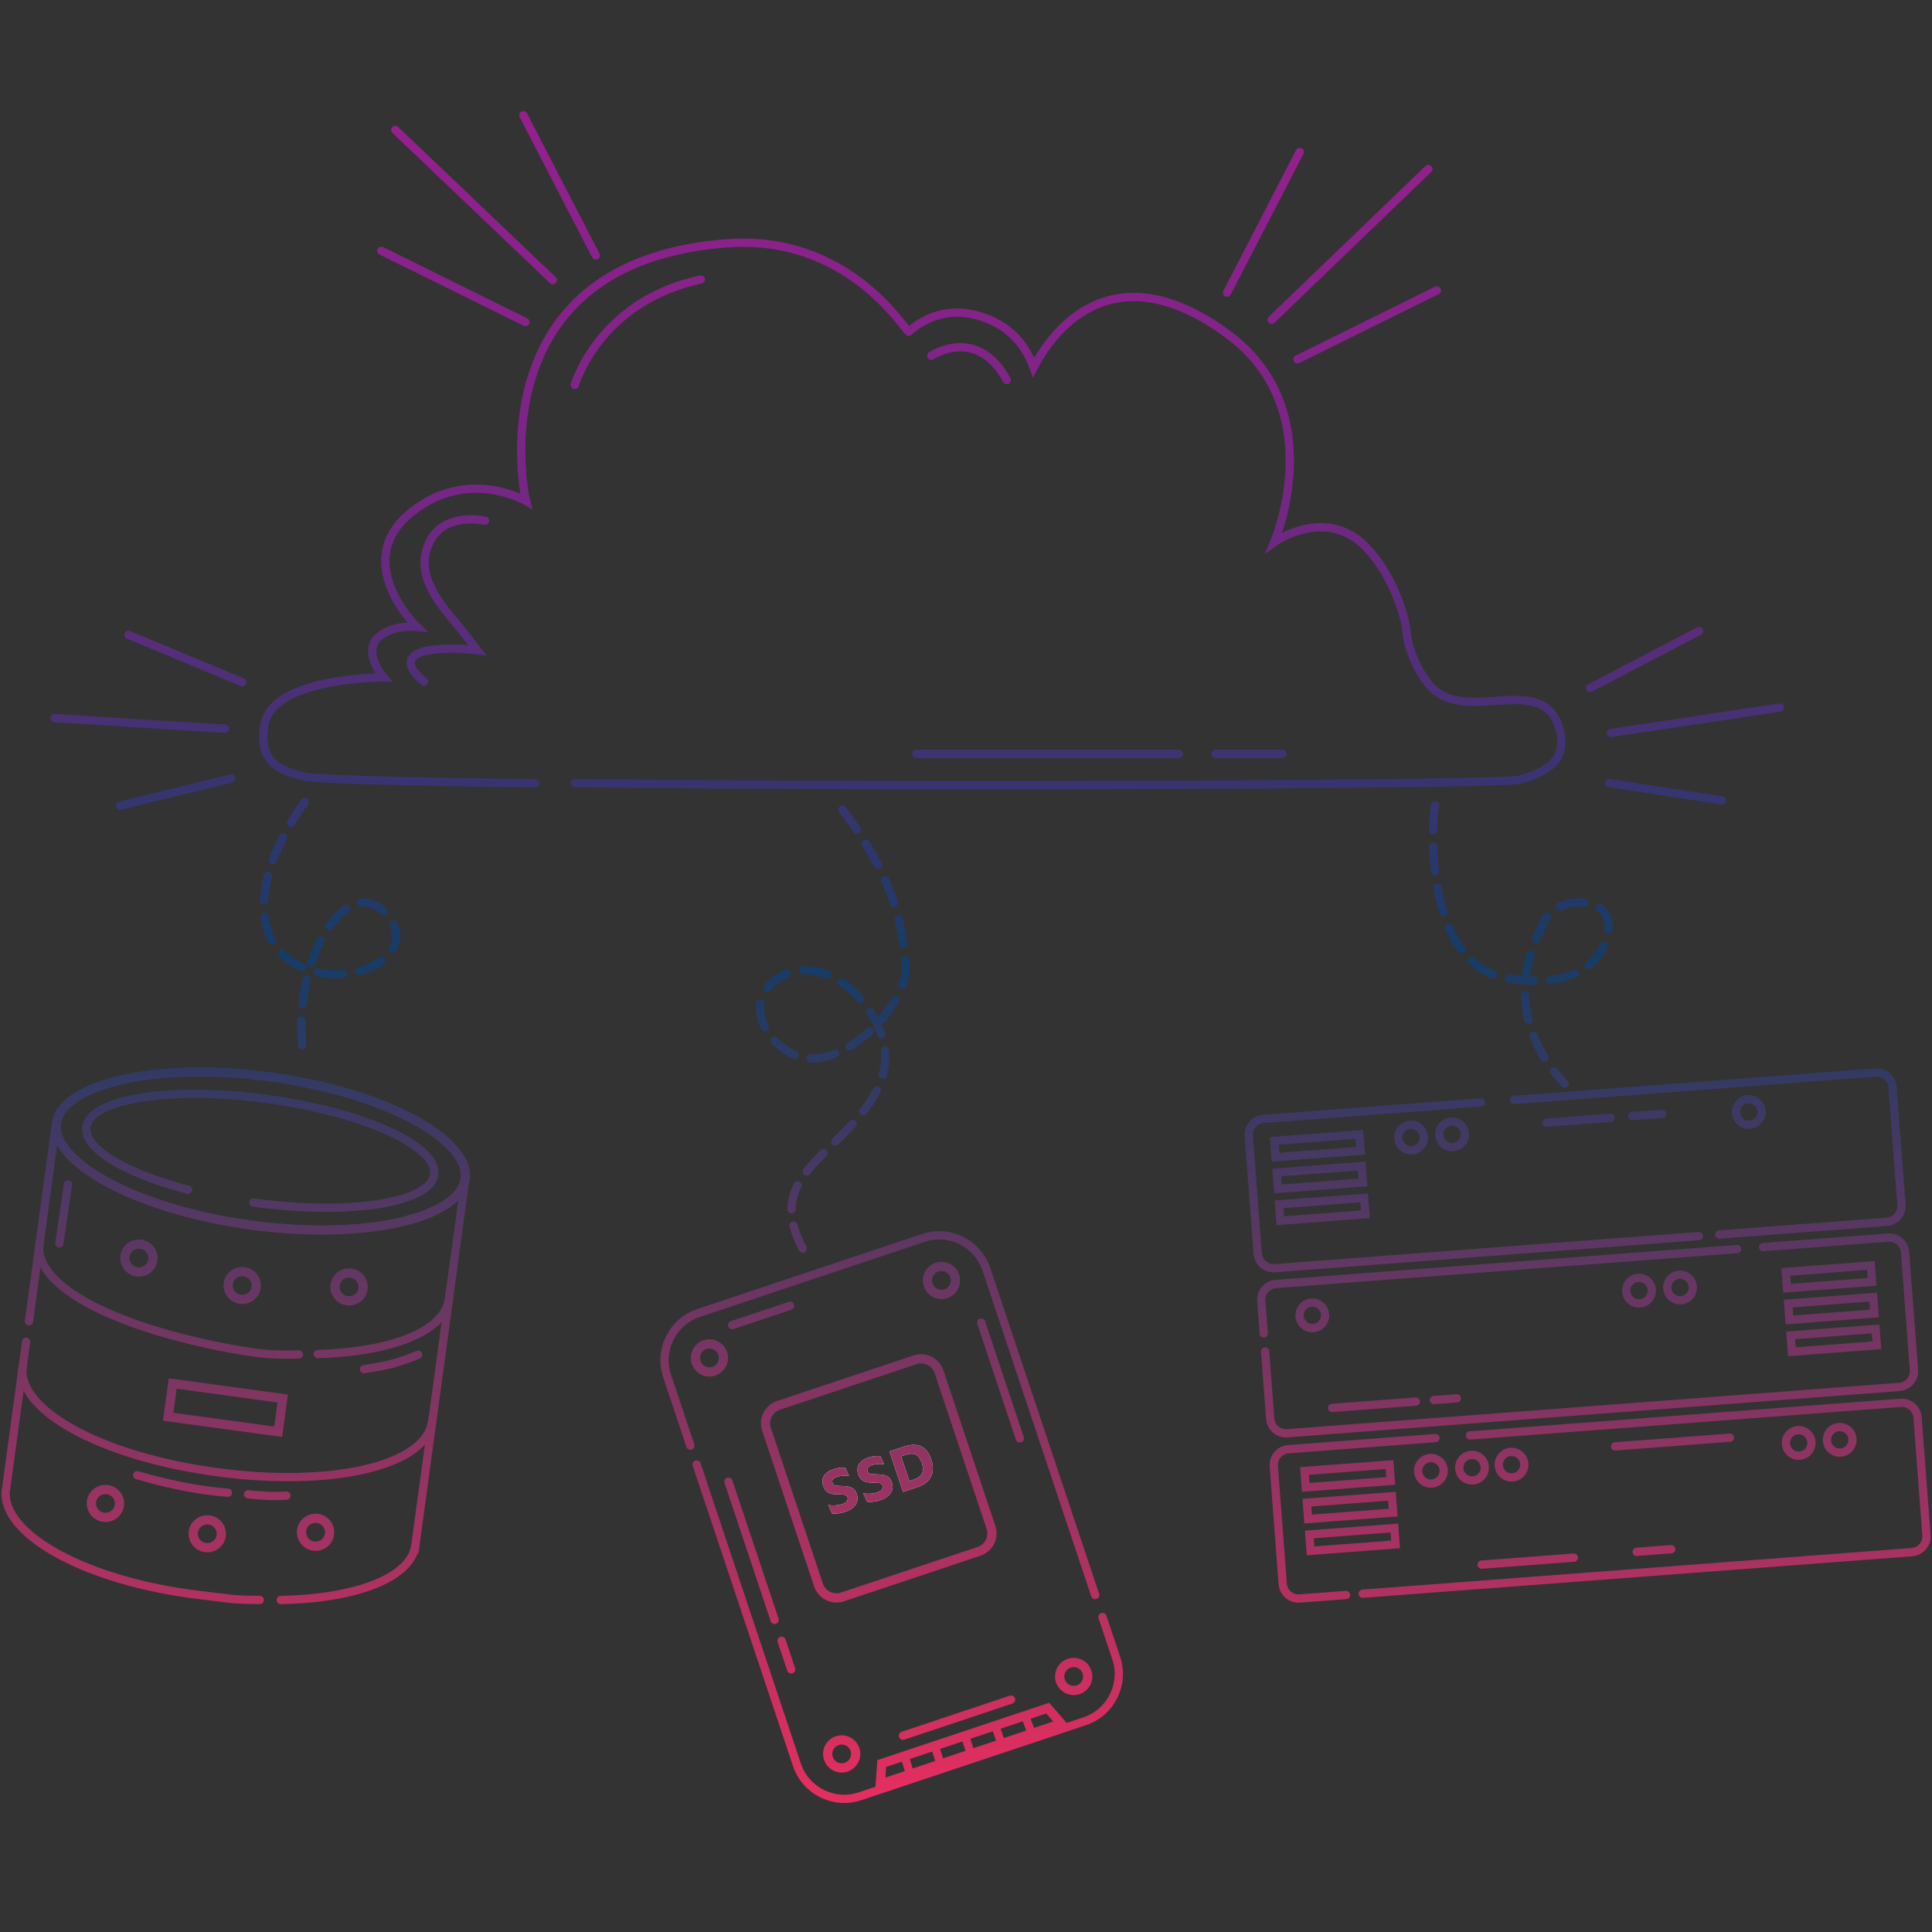 <?xml version="1.0" encoding="UTF-8" standalone="no"?>
<svg
   width="350"
   height="350"
   viewBox="0 0 350 350"
   version="1.1"
   xml:space="preserve"
   style="clip-rule:evenodd;fill-rule:evenodd;stroke-linecap:round"
   id="svg26161"
   sodipodi:docname="Bagaluten_Web_Illustration.svg"
   inkscape:version="1.2.1 (9c6d41e410, 2022-07-14, custom)"
   xmlns:inkscape="http://www.inkscape.org/namespaces/inkscape"
   xmlns:sodipodi="http://sodipodi.sourceforge.net/DTD/sodipodi-0.dtd"
   xmlns="http://www.w3.org/2000/svg"
   xmlns:svg="http://www.w3.org/2000/svg"
   xmlns:serif="http://www.serif.com/"><rect x="0" y="0" width="350" height="350" fill="#333333" stroke="none"/><sodipodi:namedview
     id="namedview26163"
     pagecolor="#ffffff"
     bordercolor="#666666"
     borderopacity="1.0"
     inkscape:showpageshadow="2"
     inkscape:pageopacity="0.0"
     inkscape:pagecheckerboard="0"
     inkscape:deskcolor="#d1d1d1"
     showgrid="false"
     inkscape:zoom="2.5336387"
     inkscape:cx="151.36333"
     inkscape:cy="197.93666"
     inkscape:window-width="3840"
     inkscape:window-height="1531"
     inkscape:window-x="0"
     inkscape:window-y="0"
     inkscape:window-maximized="1"
     inkscape:current-layer="svg26161" /><rect
     id="Bagaluten_Web_Illustration"
     x="-23.907"
     y="-40.205"
     width="355.506"
     height="366.019"
     style="fill:none" /><g
     id="Bagaluten_Web_Illustration1"
     serif:id="Bagaluten_Web_Illustration"
     transform="matrix(1.114,0,0,1.114,-26.655,-24.924)"
     style="stroke-width:0.898"><g
       id="Illustration"
       style="stroke-width:0.898"><g
         id="Wolke"
         style="stroke-width:0.898"><path
           d="m 111.004,149.742 c -20.937,-0.222 -35.807,-0.664 -37.495,-1.063 -4.262,-1.008 -7.588,-2.436 -6.572,-8.475 1.301,-7.731 19.357,-7.661 19.357,-7.661 0,0 -3.428,-4.045 -0.917,-6.472 2.266,-2.191 6.345,-1.75 6.345,-1.75 0,0 -10.957,-10.591 -0.867,-18.675 9.145,-7.326 18.617,-1.802 18.617,-1.802 -0.717,-2.809 -7.05,-39.01 32.794,-41.913 19.275,-1.404 28.442,13.575 29.423,14.396 0.062,0.052 4.221,-4.455 10.902,-2.726 6.035,1.561 8.309,5.514 9.424,8.522 2.676,-5.182 12.354,-19.46 31.463,-5.489 16.938,12.384 7.665,33.906 7.665,33.906 0,0 6.603,-4.728 12.723,-0.982 4.635,2.838 8.369,10.922 8.832,15.819 0.259,2.735 2.03,6.792 4.167,8.905 5.895,5.83 18.131,-2.817 20.707,6.786 1.531,5.708 -3.702,7.281 -6.412,8.076 -2.983,0.876 -97.183,1.197 -153.733,0.598"
           style="fill:none;stroke:url(#_Linear1);stroke-width:1.346px"
           id="path25085" /><path
           d="M 172.954,144.968 H 215.63"
           style="fill:none;stroke:url(#_Linear2);stroke-width:1.346px"
           id="path25087" /><path
           d="m 221.605,144.968 h 10.9"
           style="fill:none;stroke:url(#_Linear3);stroke-width:1.346px"
           id="path25089" /><path
           d="m 117.399,84.968 c 0,0 3.857,-13.546 20.488,-17.152"
           style="fill:none;stroke:url(#_Linear4);stroke-width:1.346px"
           id="path25091" /><path
           d="m 175.379,80.22 c 0,0 7.435,-4.951 12.273,3.947"
           style="fill:none;stroke:url(#_Linear5);stroke-width:1.346px"
           id="path25093" /><path
           d="m 102.802,107.045 c 0,0 -8.267,-1.911 -9.723,5.581 -0.751,3.862 2.211,7.807 4.587,10.574 0.789,0.919 3.891,4.906 3.891,4.906 -8.097,-0.888 -14.328,0.452 -8.662,5.116"
           style="fill:none;stroke:url(#_Linear6);stroke-width:1.346px"
           id="path25095" /></g><g
         id="Strahlen_rechts"
         style="stroke-width:0.898"><path
           d="m 282.48,134.261 17.74,-9.267"
           style="fill:none;stroke:url(#_Linear7);stroke-width:1.346px"
           id="path25098" /><path
           d="m 285.897,141.564 27.46,-4.124"
           style="fill:none;stroke:url(#_Linear8);stroke-width:1.346px"
           id="path25100" /><path
           d="m 285.608,149.707 18.386,2.84"
           style="fill:none;stroke:url(#_Linear9);stroke-width:1.346px"
           id="path25102" /></g><g
         id="Strahlen_rechts1"
         serif:id="Strahlen_rechts"
         style="stroke-width:0.898"><path
           d="M 223.471,69.968 235.29,47.092"
           style="fill:none;stroke:url(#_Linear10);stroke-width:1.346px"
           id="path25105" /><path
           d="m 230.714,74.381 25.488,-24.53"
           style="fill:none;stroke:url(#_Linear11);stroke-width:1.346px"
           id="path25107" /><path
           d="M 234.91,80.809 257.584,69.597"
           style="fill:none;stroke:url(#_Linear12);stroke-width:1.346px"
           id="path25109" /></g><g
         id="g25118"
         style="stroke-width:0.898"><path
           d="M 120.811,63.907 109.036,41.116"
           style="fill:none;stroke:url(#_Linear13);stroke-width:1.346px"
           id="path25112" /><path
           d="M 113.817,67.918 88.214,43.509"
           style="fill:none;stroke:url(#_Linear14);stroke-width:1.346px"
           id="path25114" /><path
           d="M 109.372,74.747 85.933,63.157"
           style="fill:none;stroke:url(#_Linear15);stroke-width:1.346px"
           id="path25116" /></g><g
         id="Strahlen_links"
         style="stroke-width:0.898"><path
           d="M 63.299,133.305 44.821,125.613"
           style="fill:none;stroke:url(#_Linear16);stroke-width:1.346px"
           id="path25120" /><path
           d="M 60.529,140.877 32.815,139.154"
           style="fill:none;stroke:url(#_Linear17);stroke-width:1.346px"
           id="path25122" /><path
           d="m 61.525,148.964 -18.07,4.426"
           style="fill:none;stroke:url(#_Linear18);stroke-width:1.346px"
           id="path25124" /></g><g
         id="Linien"
         style="stroke-width:0.898"><path
           d="m 257.307,153.356 c -0.4,0.663 -2.535,26.037 12.002,28.14 2.23,0.323 13.025,2.083 15.862,-6.465 2.494,-7.513 -8.758,-7.401 -10.389,-2.297 -0.444,1.388 -8.083,13.318 3.586,25.864"
           style="fill:none;stroke:url(#_Linear19);stroke-width:1.346px;stroke-dasharray:4.039, 2.693, 0, 0"
           id="path25127" /><path
           d="m 73.451,152.809 c -9.944,14.244 -6.44,22.155 -3.682,24.676 8.286,7.575 23.515,0.781 16.985,-6.507 -6.714,-7.493 -16.253,9.219 -13.272,23.783"
           style="fill:none;stroke:url(#_Linear20);stroke-width:1.346px;stroke-dasharray:4.039, 2.693, 0, 0"
           id="path25129" /><path
           d="m 160.915,154.013 c 5.95,8.034 9.373,14.601 10.294,24.99 0.627,7.07 -11.149,18.384 -18.216,14.861 -5.444,-2.714 -7.605,-8.902 -2.804,-12.228 5.656,-3.92 13.685,0.349 16.896,8.518 3.602,9.164 -5.733,15.96 -10.578,21.12 -4.002,4.262 -5.864,8.41 -0.779,16.296"
           style="fill:none;stroke:url(#_Linear21);stroke-width:1.346px;stroke-dasharray:4.039, 2.693, 0, 0"
           id="path25131" /></g><g
         id="Server_Rack"
         style="stroke-width:0.898"><path
           d="m 253.236,205.282 c 1.144,-0.087 2.143,0.772 2.229,1.915 0.087,1.144 -0.771,2.142 -1.915,2.229 -1.143,0.087 -2.142,-0.772 -2.229,-1.915 -0.086,-1.144 0.772,-2.142 1.915,-2.229 z"
           style="fill:none;stroke:url(#_Linear22);stroke-width:1.346px"
           id="path25134" /><path
           d="m 259.905,204.777 c 1.143,-0.087 2.142,0.772 2.229,1.915 0.086,1.144 -0.772,2.142 -1.915,2.229 -1.144,0.087 -2.143,-0.772 -2.229,-1.915 -0.087,-1.144 0.771,-2.142 1.915,-2.229 z"
           style="fill:none;stroke:url(#_Linear23);stroke-width:1.346px"
           id="path25136" /><path
           d="m 308.158,201.123 c 1.144,-0.087 2.143,0.771 2.229,1.915 0.087,1.143 -0.771,2.142 -1.915,2.229 -1.143,0.086 -2.142,-0.772 -2.229,-1.915 -0.086,-1.144 0.772,-2.143 1.915,-2.229 z"
           style="fill:none;stroke:url(#_Linear24);stroke-width:1.346px"
           id="path25138" /><path
           d="m 297.292,233.817 c -1.143,0.086 -2.142,-0.772 -2.228,-1.915 -0.087,-1.144 0.771,-2.143 1.915,-2.229 1.143,-0.087 2.142,0.771 2.228,1.915 0.087,1.143 -0.771,2.142 -1.915,2.229 z"
           style="fill:none;stroke:url(#_Linear25);stroke-width:1.346px"
           id="path25140" /><path
           d="m 290.624,234.322 c -1.144,0.086 -2.142,-0.772 -2.229,-1.915 -0.087,-1.144 0.772,-2.143 1.915,-2.229 1.144,-0.087 2.142,0.771 2.229,1.915 0.086,1.143 -0.772,2.142 -1.915,2.229 z"
           style="fill:none;stroke:url(#_Linear26);stroke-width:1.346px"
           id="path25142" /><path
           d="m 237.5,238.345 c -1.144,0.086 -2.143,-0.772 -2.229,-1.915 -0.087,-1.144 0.771,-2.143 1.915,-2.229 1.143,-0.087 2.142,0.771 2.229,1.915 0.086,1.143 -0.772,2.142 -1.915,2.229 z"
           style="fill:none;stroke:url(#_Linear27);stroke-width:1.346px"
           id="path25144" /><path
           d="m 323.258,258.59 c -1.144,0.087 -2.142,-0.771 -2.229,-1.915 -0.086,-1.143 0.772,-2.142 1.915,-2.229 1.144,-0.086 2.142,0.772 2.229,1.915 0.087,1.144 -0.772,2.143 -1.915,2.229 z"
           style="fill:none;stroke:url(#_Linear28);stroke-width:1.346px"
           id="path25146" /><path
           d="m 316.589,259.095 c -1.143,0.087 -2.142,-0.771 -2.228,-1.915 -0.087,-1.143 0.771,-2.142 1.915,-2.229 1.143,-0.086 2.142,0.772 2.228,1.915 0.087,1.144 -0.771,2.143 -1.915,2.229 z"
           style="fill:none;stroke:url(#_Linear29);stroke-width:1.346px"
           id="path25148" /><path
           d="m 263.465,263.118 c -1.143,0.087 -2.142,-0.771 -2.229,-1.915 -0.086,-1.143 0.772,-2.142 1.915,-2.229 1.144,-0.086 2.143,0.772 2.229,1.915 0.087,1.144 -0.771,2.143 -1.915,2.229 z"
           style="fill:none;stroke:url(#_Linear30);stroke-width:1.346px"
           id="path25150" /><path
           d="m 269.891,262.632 c -1.144,0.086 -2.143,-0.772 -2.229,-1.915 -0.087,-1.144 0.771,-2.143 1.915,-2.229 1.143,-0.087 2.142,0.771 2.229,1.915 0.086,1.143 -0.772,2.142 -1.915,2.229 z"
           style="fill:none;stroke:url(#_Linear31);stroke-width:1.346px"
           id="path25152" /><path
           d="m 256.786,263.624 c -1.144,0.087 -2.143,-0.771 -2.229,-1.915 -0.087,-1.143 0.771,-2.142 1.915,-2.229 1.143,-0.086 2.142,0.772 2.229,1.915 0.086,1.144 -0.772,2.143 -1.915,2.229 z"
           style="fill:none;stroke:url(#_Linear32);stroke-width:1.346px"
           id="path25154" /><path
           d="m 328.161,228.161 -13.822,1.046 0.202,2.663 13.821,-1.046 z"
           style="fill:none;stroke:url(#_Linear33);stroke-width:1.346px"
           id="path25156" /><path
           d="m 328.942,238.483 -13.821,1.047 0.201,2.663 13.822,-1.047 z"
           style="fill:none;stroke:url(#_Linear34);stroke-width:1.346px"
           id="path25158" /><path
           d="m 328.551,233.31 -13.822,1.046 0.201,2.663 13.822,-1.047 z"
           style="fill:none;stroke:url(#_Linear35);stroke-width:1.346px"
           id="path25160" /><path
           d="m 249.891,260.539 -13.822,1.047 0.201,2.663 13.822,-1.047 z"
           style="fill:none;stroke:url(#_Linear36);stroke-width:1.346px"
           id="path25162" /><path
           d="m 250.672,270.861 -13.822,1.047 0.202,2.663 13.822,-1.047 z"
           style="fill:none;stroke:url(#_Linear37);stroke-width:1.346px"
           id="path25164" /><path
           d="m 250.28,265.688 -13.821,1.046 0.201,2.663 13.822,-1.046 z"
           style="fill:none;stroke:url(#_Linear38);stroke-width:1.346px"
           id="path25166" /><path
           d="m 244.978,206.85 -13.822,1.047 0.201,2.662 13.822,-1.046 z"
           style="fill:none;stroke:url(#_Linear39);stroke-width:1.346px"
           id="path25168" /><path
           d="m 245.759,217.172 -13.822,1.047 0.202,2.663 13.822,-1.047 z"
           style="fill:none;stroke:url(#_Linear40);stroke-width:1.346px"
           id="path25170" /><path
           d="m 245.367,211.999 -13.821,1.046 0.201,2.663 13.822,-1.047 z"
           style="fill:none;stroke:url(#_Linear41);stroke-width:1.346px"
           id="path25172" /><path
           d="m 264.745,201.65 -35.37,2.678 c -1.414,0.107 -2.475,1.342 -2.368,2.757 l 1.45,19.154 c 0.107,1.414 1.343,2.475 2.757,2.368 l 69.011,-5.226"
           style="fill:none;stroke:url(#_Linear42);stroke-width:1.346px"
           id="path25174" /><path
           d="m 303.513,223.132 27.262,-2.064 c 1.414,-0.107 2.476,-1.343 2.368,-2.757 l -1.45,-19.154 c -0.107,-1.414 -1.342,-2.476 -2.757,-2.369 l -58.768,4.451"
           style="fill:none;stroke:url(#_Linear43);stroke-width:1.346px"
           id="path25176" /><path
           d="m 306.423,225.492 -75.015,5.681 c -1.414,0.107 -2.475,1.343 -2.368,2.757 l 0.401,5.301"
           style="fill:none;stroke:url(#_Linear44);stroke-width:1.346px"
           id="path25178" /><path
           d="m 229.661,242.14 0.829,10.944 c 0.107,1.414 1.343,2.476 2.757,2.369 l 99.561,-7.54 c 1.414,-0.107 2.476,-1.343 2.368,-2.757 l -1.45,-19.154 c -0.107,-1.414 -1.342,-2.476 -2.757,-2.368 l -20.326,1.539"
           style="fill:none;stroke:url(#_Linear45);stroke-width:1.346px"
           id="path25180" /><path
           d="m 257.36,256.23 -23.917,1.812 c -1.414,0.107 -2.476,1.342 -2.369,2.756 l 1.451,19.154 c 0.107,1.415 1.342,2.476 2.757,2.369 l 7.542,-0.571"
           style="fill:none;stroke:url(#_Linear46);stroke-width:1.346px"
           id="path25182" /><path
           d="m 245.526,281.545 89.317,-6.764 c 1.414,-0.107 2.475,-1.342 2.368,-2.756 l -1.45,-19.154 c -0.107,-1.415 -1.343,-2.476 -2.757,-2.369 l -70.025,5.303"
           style="fill:none;stroke:url(#_Linear47);stroke-width:1.346px"
           id="path25184" /><path
           d="m 240.564,251.329 13.603,-1.03"
           style="fill:none;stroke:url(#_Linear48);stroke-width:1.346px"
           id="path25186" /><path
           d="m 257.114,250.052 3.734,-0.283"
           style="fill:none;stroke:url(#_Linear49);stroke-width:1.346px"
           id="path25188" /><path
           d="m 286.566,257.584 18.691,-1.415"
           style="fill:none;stroke:url(#_Linear50);stroke-width:1.346px"
           id="path25190" /><path
           d="m 264.876,276.812 14.99,-1.135"
           style="fill:none;stroke:url(#_Linear51);stroke-width:1.346px"
           id="path25192" /><path
           d="m 290.082,274.73 5.619,-0.426"
           style="fill:none;stroke:url(#_Linear52);stroke-width:1.346px"
           id="path25194" /><path
           d="m 275.432,204.936 10.423,-0.789"
           style="fill:none;stroke:url(#_Linear53);stroke-width:1.346px"
           id="path25196" /><path
           d="m 289.379,203.876 4.84,-0.367"
           style="fill:none;stroke:url(#_Linear54);stroke-width:1.346px"
           id="path25198" /></g><g
         id="Datenbank"
         style="stroke-width:0.898"><path
           d="m 96.901,233.794 c -0.874,5.135 -9.363,8.434 -21.309,8.773"
           style="fill:none;stroke:url(#_Linear55);stroke-width:1.346px"
           id="path25201" /><path
           d="m 72.532,242.625 c -4.218,0.119 -6.325,-0.057 -10.705,-0.856 -18.635,-3.398 -32.228,-9.998 -31.508,-17.01"
           style="fill:none;stroke:url(#_Linear56);stroke-width:1.346px"
           id="path25203" /><path
           d="m 94.14,253.782 c -1.183,6.949 -16.298,10.536 -35.057,7.977 C 40.324,259.2 26.871,251.764 27.592,244.752"
           style="fill:none;stroke:url(#_Linear57);stroke-width:1.346px"
           id="path25205" /><path
           d="m 91.475,273.783 c -0.888,5.216 -9.633,8.537 -21.88,8.786"
           style="fill:none;stroke:url(#_Linear58);stroke-width:1.346px"
           id="path25207" /><path
           d="m 66.178,282.558 c -4.305,-0.005 -4.508,-0.171 -9.792,-0.802 -18.816,-2.247 -32.242,-10 -31.521,-17.011"
           style="fill:none;stroke:url(#_Linear59);stroke-width:1.346px"
           id="path25209" /><path
           d="m 68.085,196.767 c 18.75,2.558 33.191,10.362 32.229,17.416 -0.962,7.054 -16.966,10.704 -35.716,8.147 -18.749,-2.558 -33.19,-10.362 -32.228,-17.416 0.962,-7.054 16.966,-10.704 35.715,-8.147 z m -0.202,1.487 c -10.969,-1.497 -20.976,-0.848 -27.427,1.423 -2.003,0.705 -3.646,1.56 -4.824,2.573 -0.987,0.849 -1.63,1.794 -1.776,2.867 -0.146,1.073 0.22,2.156 0.943,3.238 0.864,1.292 2.218,2.555 3.959,3.771 5.607,3.916 15.074,7.221 26.043,8.717 10.969,1.497 20.976,0.848 27.427,-1.423 2.003,-0.705 3.646,-1.559 4.824,-2.573 0.987,-0.848 1.63,-1.794 1.776,-2.867 0.146,-1.073 -0.22,-2.156 -0.943,-3.238 -0.864,-1.292 -2.218,-2.555 -3.959,-3.77 -5.607,-3.917 -15.074,-7.222 -26.043,-8.718 z"
           style="fill:url(#_Linear60);stroke-width:0.898"
           id="path25211" /><path
           d="m 54.53,215.856 c -3.065,-0.803 -5.831,-1.73 -8.186,-2.729 -5.45,-2.312 -8.701,-5.011 -8.366,-7.472 0.634,-4.646 13.82,-6.69 29.427,-4.561 15.607,2.13 27.764,7.63 27.13,12.276 -0.634,4.646 -13.819,6.69 -29.427,4.561"
           style="fill:none;stroke:url(#_Linear61);stroke-width:1.346px"
           id="path25213" /><path
           d="m 46.927,223.974 c 1.662,0.227 2.829,1.751 2.604,3.401 -0.225,1.65 -1.758,2.806 -3.42,2.579 -1.662,-0.227 -2.829,-1.751 -2.604,-3.401 0.225,-1.65 1.757,-2.806 3.42,-2.579 z m -0.203,1.486 c -0.839,-0.114 -1.617,0.463 -1.731,1.296 -0.113,0.833 0.482,1.597 1.321,1.712 0.839,0.114 1.617,-0.463 1.731,-1.296 0.113,-0.833 -0.482,-1.597 -1.321,-1.712 z"
           style="fill:url(#_Linear62);stroke-width:0.898"
           id="path25215" /><path
           d="m 63.726,228.429 c 1.662,0.227 2.829,1.75 2.604,3.401 -0.225,1.65 -1.757,2.805 -3.42,2.579 -1.662,-0.227 -2.829,-1.751 -2.604,-3.401 0.225,-1.65 1.758,-2.806 3.42,-2.579 z m -0.203,1.486 c -0.839,-0.114 -1.617,0.463 -1.73,1.296 -0.114,0.832 0.481,1.597 1.32,1.711 0.839,0.115 1.617,-0.462 1.731,-1.295 0.113,-0.833 -0.482,-1.598 -1.321,-1.712 z"
           style="fill:url(#_Linear63);stroke-width:0.898"
           id="path25217" /><path
           d="m 81.097,228.664 c 1.663,0.227 2.829,1.751 2.604,3.401 -0.225,1.65 -1.757,2.806 -3.42,2.579 -1.662,-0.227 -2.829,-1.751 -2.604,-3.401 0.226,-1.65 1.758,-2.806 3.42,-2.579 z m -0.203,1.486 c -0.839,-0.114 -1.617,0.463 -1.73,1.296 -0.114,0.833 0.481,1.597 1.32,1.712 0.839,0.114 1.617,-0.463 1.731,-1.296 0.114,-0.833 -0.482,-1.597 -1.321,-1.712 z"
           style="fill:url(#_Linear64);stroke-width:0.898"
           id="path25219" /><path
           d="m 41.484,263.871 c 1.663,0.227 2.829,1.75 2.604,3.401 -0.225,1.65 -1.757,2.805 -3.419,2.579 -1.663,-0.227 -2.83,-1.751 -2.604,-3.401 0.225,-1.65 1.757,-2.806 3.419,-2.579 z m -0.202,1.486 c -0.84,-0.114 -1.618,0.463 -1.731,1.296 -0.114,0.833 0.481,1.597 1.32,1.711 0.839,0.115 1.617,-0.462 1.731,-1.295 0.114,-0.833 -0.481,-1.597 -1.32,-1.712 z"
           style="fill:url(#_Linear65);stroke-width:0.898"
           id="path25221" /><path
           d="m 58.044,268.806 c 1.662,0.226 2.829,1.75 2.604,3.4 -0.226,1.651 -1.758,2.806 -3.42,2.579 -1.662,-0.226 -2.829,-1.75 -2.604,-3.4 0.225,-1.65 1.757,-2.806 3.42,-2.579 z m -0.203,1.486 c -0.839,-0.115 -1.617,0.463 -1.731,1.295 -0.114,0.833 0.482,1.598 1.321,1.712 0.839,0.115 1.617,-0.462 1.73,-1.295 0.114,-0.833 -0.481,-1.598 -1.32,-1.712 z"
           style="fill:url(#_Linear66);stroke-width:0.898"
           id="path25223" /><path
           d="m 75.655,268.561 c 1.662,0.227 2.829,1.751 2.604,3.401 -0.225,1.65 -1.758,2.806 -3.42,2.579 -1.662,-0.227 -2.829,-1.751 -2.604,-3.401 0.225,-1.65 1.757,-2.806 3.42,-2.579 z m -0.203,1.486 c -0.839,-0.114 -1.617,0.463 -1.731,1.296 -0.113,0.833 0.482,1.597 1.321,1.712 0.839,0.114 1.617,-0.463 1.73,-1.296 0.114,-0.833 -0.481,-1.597 -1.32,-1.712 z"
           style="fill:url(#_Linear67);stroke-width:0.898"
           id="path25225" /><path
           d="m 33.034,205.019 -4.396,32.222"
           style="fill:none;stroke:url(#_Linear68);stroke-width:1.346px"
           id="path25227" /><path
           d="m 28.173,240.562 -3.24,23.839"
           style="fill:none;stroke:url(#_Linear69);stroke-width:1.346px"
           id="path25229" /><path
           d="m 99.599,214.099 -8.255,60.512"
           style="fill:none;stroke:url(#_Linear70);stroke-width:1.346px"
           id="path25231" /><path
           d="m 70.748,249.159 -0.94,6.893 -19.374,-2.642 0.94,-6.894 z m -1.689,1.284 c 0,0 -16.401,-2.238 -16.401,-2.238 l -0.535,3.921 c 0,0 16.401,2.237 16.401,2.237 z"
           style="fill:url(#_Linear71);stroke-width:0.898"
           id="path25233" /><path
           d="m 34.976,214.985 -1.393,9.585"
           style="fill:none;stroke:url(#_Linear72);stroke-width:1.346px"
           id="path25235" /><path
           d="m 91.929,242.681 c -3.086,1.246 -4.699,1.736 -8.809,2.337"
           style="fill:none;stroke:url(#_Linear73);stroke-width:1.346px"
           id="path25237" /><path
           d="m 46.241,262.272 c 4.34,1.277 9.819,2.493 14.749,2.849"
           style="fill:none;stroke:url(#_Linear74);stroke-width:1.346px"
           id="path25239" /><path
           d="m 64.266,265.371 c 1.776,0.196 3.979,0.38 6.238,0.224"
           style="fill:none;stroke:url(#_Linear75);stroke-width:1.346px"
           id="path25241" /></g><g
         id="Festplatte"
         style="stroke-width:0.898"><path
           d="m 137.218,260.53 16.304,48.831 c 1.418,4.245 6.014,6.54 10.259,5.123 l 36.548,-12.204 c 4.245,-1.417 6.54,-6.014 5.123,-10.258 l -2.234,-6.689"
           style="fill:none;stroke:url(#_Linear76);stroke-width:1.346px"
           id="path25244" /><path
           d="m 202.024,281.757 -17.681,-52.952 c -1.417,-4.245 -6.014,-6.54 -10.259,-5.123 l -36.547,12.203 c -4.245,1.418 -6.54,6.014 -5.123,10.259 l 3.779,11.317"
           style="fill:none;stroke:url(#_Linear77);stroke-width:1.346px"
           id="path25246" /><path
           d="m 142.393,263.327 7.503,22.471"
           style="fill:none;stroke:url(#_Linear78);stroke-width:1.346px"
           id="path25248" /><path
           d="m 151.034,289.19 1.554,4.654"
           style="fill:none;stroke:url(#_Linear79);stroke-width:1.346px"
           id="path25250" /><path
           d="m 183.491,237.462 6.284,18.819"
           style="fill:none;stroke:url(#_Linear80);stroke-width:1.346px"
           id="path25252" /><path
           d="m 152.413,234.72 -9.42,3.145"
           style="fill:none;stroke:url(#_Linear81);stroke-width:1.346px"
           id="path25254" /><path
           d="m 159.842,304.724 c 1.586,-0.529 3.303,0.328 3.833,1.914 0.529,1.586 -0.328,3.303 -1.914,3.832 -1.586,0.53 -3.303,-0.328 -3.833,-1.913 -0.529,-1.586 0.329,-3.303 1.914,-3.833 z m 0.475,1.423 c -0.8,0.267 -1.233,1.134 -0.966,1.935 0.268,0.8 1.134,1.233 1.935,0.966 0.8,-0.268 1.233,-1.135 0.966,-1.935 -0.267,-0.8 -1.134,-1.233 -1.935,-0.966 z"
           style="fill:url(#_Linear82);stroke-width:0.898"
           id="path25256" /><path
           d="m 197.575,292.125 c 1.586,-0.529 3.303,0.328 3.832,1.914 0.53,1.586 -0.328,3.303 -1.913,3.832 -1.586,0.53 -3.303,-0.328 -3.833,-1.914 -0.529,-1.585 0.328,-3.302 1.914,-3.832 z m 0.475,1.423 c -0.8,0.267 -1.233,1.134 -0.966,1.934 0.267,0.801 1.134,1.234 1.935,0.966 0.8,-0.267 1.233,-1.134 0.966,-1.934 -0.268,-0.801 -1.134,-1.233 -1.935,-0.966 z"
           style="fill:url(#_Linear83);stroke-width:0.898"
           id="path25258" /><path
           d="m 138.339,240.325 c 1.586,-0.53 3.303,0.328 3.833,1.914 0.529,1.585 -0.329,3.303 -1.914,3.832 -1.586,0.53 -3.303,-0.328 -3.833,-1.914 -0.529,-1.585 0.328,-3.303 1.914,-3.832 z m 0.475,1.423 c -0.8,0.267 -1.233,1.134 -0.966,1.934 0.267,0.801 1.134,1.234 1.935,0.966 0.8,-0.267 1.233,-1.134 0.966,-1.934 -0.268,-0.801 -1.134,-1.234 -1.935,-0.966 z"
           style="fill:url(#_Linear84);stroke-width:0.898"
           id="path25260" /><path
           d="m 176.072,227.726 c 1.586,-0.53 3.303,0.328 3.832,1.914 0.53,1.585 -0.328,3.302 -1.913,3.832 -1.586,0.529 -3.303,-0.328 -3.833,-1.914 -0.529,-1.586 0.328,-3.303 1.914,-3.832 z m 0.475,1.423 c -0.801,0.267 -1.233,1.134 -0.966,1.934 0.267,0.801 1.134,1.233 1.934,0.966 0.801,-0.267 1.234,-1.134 0.966,-1.934 -0.267,-0.801 -1.134,-1.234 -1.934,-0.966 z"
           style="fill:url(#_Linear85);stroke-width:0.898"
           id="path25262" /><path
           d="m 177.339,245.205 8.453,25.316 c 0.669,2.003 -0.414,4.172 -2.417,4.84 l -22.215,7.418 c -2.002,0.669 -4.171,-0.414 -4.84,-2.417 l -8.453,-25.317 c -0.669,-2.002 0.414,-4.171 2.417,-4.84 l 22.215,-7.417 c 2.002,-0.669 4.171,0.414 4.84,2.417 z m -1.423,0.475 c -0.407,-1.218 -1.725,-1.876 -2.942,-1.47 l -22.215,7.418 c -1.217,0.407 -1.876,1.725 -1.469,2.942 l 8.453,25.317 c 0.407,1.217 1.725,1.876 2.942,1.469 l 22.215,-7.417 c 1.217,-0.407 1.876,-1.725 1.469,-2.942 z"
           style="fill:url(#_Linear86);stroke-width:0.898"
           id="path25264" /><path
           d="m 161.374,268.231 c 1.565,-0.522 2.316,-1.608 1.889,-2.888 -0.293,-0.877 -0.833,-1.273 -2.264,-1.302 l -0.352,-0.012 c -0.94,-0.014 -1.205,-0.125 -1.34,-0.527 -0.131,-0.394 0.068,-0.749 0.73,-0.97 0.6,-0.2 1.474,-0.233 1.96,-0.147 l -0.606,-1.309 c -0.451,-0.069 -1.184,-0.032 -1.891,0.204 -1.512,0.504 -2.123,1.474 -1.69,2.771 0.347,1.038 1.081,1.33 2.396,1.338 l 0.45,0.009 c 0.767,0.003 0.988,0.158 1.092,0.471 0.147,0.438 -0.095,0.847 -0.828,1.092 -0.698,0.233 -1.563,0.293 -2.312,0.165 l 0.633,1.36 c 0.639,0.095 1.408,-0.013 2.133,-0.255 z"
           style="fill:#ffffff;fill-rule:nonzero;stroke-width:0.898"
           id="path25266" /><path
           d="m 161.374,268.231 c -0.725,0.242 -1.494,0.35 -2.133,0.255 l -0.633,-1.36 c 0.749,0.128 1.614,0.068 2.312,-0.165 0.733,-0.245 0.975,-0.654 0.828,-1.092 -0.104,-0.313 -0.325,-0.468 -1.092,-0.471 l -0.45,-0.009 c -1.315,-0.008 -2.049,-0.3 -2.396,-1.338 -0.433,-1.297 0.178,-2.267 1.69,-2.771 0.707,-0.236 1.44,-0.273 1.891,-0.204 l 0.606,1.309 c -0.486,-0.086 -1.36,-0.053 -1.96,0.147 -0.662,0.221 -0.861,0.576 -0.73,0.97 0.135,0.402 0.4,0.513 1.34,0.527 l 0.352,0.012 c 1.431,0.029 1.971,0.425 2.264,1.302 0.427,1.28 -0.324,2.366 -1.889,2.888 z"
           style="fill:url(#_Linear87);stroke-width:0.898"
           id="path25268" /><path
           d="m 167.073,266.328 c 1.565,-0.522 2.316,-1.608 1.889,-2.888 -0.292,-0.877 -0.833,-1.273 -2.264,-1.302 l -0.352,-0.012 c -0.94,-0.014 -1.205,-0.124 -1.34,-0.527 -0.131,-0.394 0.068,-0.749 0.731,-0.97 0.599,-0.2 1.473,-0.233 1.959,-0.147 l -0.606,-1.309 c -0.451,-0.068 -1.184,-0.032 -1.891,0.204 -1.512,0.505 -2.123,1.474 -1.69,2.772 0.347,1.037 1.081,1.329 2.396,1.338 l 0.45,0.008 c 0.767,0.003 0.988,0.158 1.092,0.471 0.147,0.438 -0.095,0.847 -0.828,1.092 -0.698,0.233 -1.563,0.293 -2.312,0.165 l 0.633,1.36 c 0.639,0.095 1.408,-0.013 2.133,-0.255 z"
           style="fill:#ffffff;fill-rule:nonzero;stroke-width:0.898"
           id="path25270" /><path
           d="m 167.073,266.328 c -0.725,0.242 -1.494,0.35 -2.133,0.255 l -0.633,-1.36 c 0.749,0.128 1.614,0.068 2.312,-0.165 0.733,-0.245 0.975,-0.654 0.828,-1.092 -0.104,-0.313 -0.325,-0.468 -1.092,-0.471 l -0.45,-0.008 c -1.315,-0.009 -2.049,-0.301 -2.396,-1.338 -0.433,-1.298 0.178,-2.267 1.69,-2.772 0.707,-0.236 1.44,-0.272 1.891,-0.204 l 0.606,1.309 c -0.486,-0.086 -1.36,-0.053 -1.959,0.147 -0.663,0.221 -0.862,0.576 -0.731,0.97 0.135,0.403 0.4,0.513 1.34,0.527 l 0.352,0.012 c 1.431,0.029 1.972,0.425 2.264,1.302 0.427,1.28 -0.324,2.366 -1.889,2.888 z"
           style="fill:url(#_Linear88);stroke-width:0.898"
           id="path25272" /><path
           d="m 170.774,264.993 2.362,-0.788 c 2.245,-0.75 2.921,-2.418 2.234,-4.476 -0.657,-1.968 -2,-2.922 -4.442,-2.106 l -2.353,0.786 z m 1.04,-1.769 -1.345,-4.026 0.645,-0.215 c 1.503,-0.502 2.266,-0.061 2.717,1.29 0.475,1.423 0.058,2.258 -1.382,2.739 z"
           style="fill:#ffffff;fill-rule:nonzero;stroke-width:0.898"
           id="path25274" /><path
           d="m 170.774,264.993 -2.199,-6.584 2.353,-0.786 c 2.442,-0.816 3.785,0.138 4.442,2.106 0.687,2.058 0.011,3.726 -2.234,4.476 z m 1.04,-1.769 0.635,-0.212 c 1.44,-0.481 1.857,-1.316 1.382,-2.739 -0.451,-1.351 -1.214,-1.792 -2.717,-1.29 l -0.645,0.215 z"
           style="fill:url(#_Linear89);stroke-width:0.898"
           id="path25276" /><path
           d="m 197.807,303.038 -31.555,10.536 0.353,-4.97 27.934,-9.327 z m -2.605,-0.712 -1.139,-1.309 c 0,0 -26.033,8.692 -26.033,8.692 l -0.123,1.731 z"
           style="fill:url(#_Linear90);stroke-width:0.898"
           id="path25278" /><path
           d="m 171.098,308.148 0.837,2.799"
           style="fill:none;stroke:url(#_Linear91);stroke-width:1.346px"
           id="path25280" /><path
           d="m 176.021,306.538 0.863,2.757"
           style="fill:none;stroke:url(#_Linear92);stroke-width:1.346px"
           id="path25282" /><path
           d="m 180.937,304.888 0.896,2.754"
           style="fill:none;stroke:url(#_Linear93);stroke-width:1.346px"
           id="path25284" /><path
           d="m 185.869,303.223 0.913,2.767"
           style="fill:none;stroke:url(#_Linear94);stroke-width:1.346px"
           id="path25286" /><path
           d="m 190.779,301.798 0.952,2.539"
           style="fill:none;stroke:url(#_Linear95);stroke-width:1.346px"
           id="path25288" /><path
           d="m 170.771,304.633 17.578,-5.867"
           style="fill:none;stroke:url(#_Linear96);stroke-width:1.346px"
           id="path25290" /></g></g></g><defs
     id="defs26159"><linearGradient
       id="_Linear1"
       x1="0"
       y1="0"
       x2="1"
       y2="0"
       gradientUnits="userSpaceOnUse"
       gradientTransform="matrix(0,274.574,-274.574,0,176.379,38.889)"><stop
         offset="0"
         style="stop-color:#971f8f;stop-opacity:1"
         id="stop25295" /><stop
         offset="0.24"
         style="stop-color:#742784;stop-opacity:1"
         id="stop25297" /><stop
         offset="0.5"
         style="stop-color:#163c65;stop-opacity:1"
         id="stop25299" /><stop
         offset="1"
         style="stop-color:#e32e60;stop-opacity:1"
         id="stop25301" /></linearGradient><linearGradient
       id="_Linear2"
       x1="0"
       y1="0"
       x2="1"
       y2="0"
       gradientUnits="userSpaceOnUse"
       gradientTransform="matrix(0,274.574,-274.574,0,176.379,38.889)"><stop
         offset="0"
         style="stop-color:#971f8f;stop-opacity:1"
         id="stop25304" /><stop
         offset="0.24"
         style="stop-color:#742784;stop-opacity:1"
         id="stop25306" /><stop
         offset="0.5"
         style="stop-color:#163c65;stop-opacity:1"
         id="stop25308" /><stop
         offset="1"
         style="stop-color:#e32e60;stop-opacity:1"
         id="stop25310" /></linearGradient><linearGradient
       id="_Linear3"
       x1="0"
       y1="0"
       x2="1"
       y2="0"
       gradientUnits="userSpaceOnUse"
       gradientTransform="matrix(0,274.574,-274.574,0,176.379,38.889)"><stop
         offset="0"
         style="stop-color:#971f8f;stop-opacity:1"
         id="stop25313" /><stop
         offset="0.24"
         style="stop-color:#742784;stop-opacity:1"
         id="stop25315" /><stop
         offset="0.5"
         style="stop-color:#163c65;stop-opacity:1"
         id="stop25317" /><stop
         offset="1"
         style="stop-color:#e32e60;stop-opacity:1"
         id="stop25319" /></linearGradient><linearGradient
       id="_Linear4"
       x1="0"
       y1="0"
       x2="1"
       y2="0"
       gradientUnits="userSpaceOnUse"
       gradientTransform="matrix(0,274.574,-274.574,0,176.379,38.889)"><stop
         offset="0"
         style="stop-color:#971f8f;stop-opacity:1"
         id="stop25322" /><stop
         offset="0.24"
         style="stop-color:#742784;stop-opacity:1"
         id="stop25324" /><stop
         offset="0.5"
         style="stop-color:#163c65;stop-opacity:1"
         id="stop25326" /><stop
         offset="1"
         style="stop-color:#e32e60;stop-opacity:1"
         id="stop25328" /></linearGradient><linearGradient
       id="_Linear5"
       x1="0"
       y1="0"
       x2="1"
       y2="0"
       gradientUnits="userSpaceOnUse"
       gradientTransform="matrix(0,274.574,-274.574,0,176.379,38.889)"><stop
         offset="0"
         style="stop-color:#971f8f;stop-opacity:1"
         id="stop25331" /><stop
         offset="0.24"
         style="stop-color:#742784;stop-opacity:1"
         id="stop25333" /><stop
         offset="0.5"
         style="stop-color:#163c65;stop-opacity:1"
         id="stop25335" /><stop
         offset="1"
         style="stop-color:#e32e60;stop-opacity:1"
         id="stop25337" /></linearGradient><linearGradient
       id="_Linear6"
       x1="0"
       y1="0"
       x2="1"
       y2="0"
       gradientUnits="userSpaceOnUse"
       gradientTransform="matrix(0,274.574,-274.574,0,176.379,38.889)"><stop
         offset="0"
         style="stop-color:#971f8f;stop-opacity:1"
         id="stop25340" /><stop
         offset="0.24"
         style="stop-color:#742784;stop-opacity:1"
         id="stop25342" /><stop
         offset="0.5"
         style="stop-color:#163c65;stop-opacity:1"
         id="stop25344" /><stop
         offset="1"
         style="stop-color:#e32e60;stop-opacity:1"
         id="stop25346" /></linearGradient><linearGradient
       id="_Linear7"
       x1="0"
       y1="0"
       x2="1"
       y2="0"
       gradientUnits="userSpaceOnUse"
       gradientTransform="matrix(0,274.574,-274.574,0,176.379,38.889)"><stop
         offset="0"
         style="stop-color:#971f8f;stop-opacity:1"
         id="stop25349" /><stop
         offset="0.24"
         style="stop-color:#742784;stop-opacity:1"
         id="stop25351" /><stop
         offset="0.5"
         style="stop-color:#163c65;stop-opacity:1"
         id="stop25353" /><stop
         offset="1"
         style="stop-color:#e32e60;stop-opacity:1"
         id="stop25355" /></linearGradient><linearGradient
       id="_Linear8"
       x1="0"
       y1="0"
       x2="1"
       y2="0"
       gradientUnits="userSpaceOnUse"
       gradientTransform="matrix(0,274.574,-274.574,0,176.379,38.889)"><stop
         offset="0"
         style="stop-color:#971f8f;stop-opacity:1"
         id="stop25358" /><stop
         offset="0.24"
         style="stop-color:#742784;stop-opacity:1"
         id="stop25360" /><stop
         offset="0.5"
         style="stop-color:#163c65;stop-opacity:1"
         id="stop25362" /><stop
         offset="1"
         style="stop-color:#e32e60;stop-opacity:1"
         id="stop25364" /></linearGradient><linearGradient
       id="_Linear9"
       x1="0"
       y1="0"
       x2="1"
       y2="0"
       gradientUnits="userSpaceOnUse"
       gradientTransform="matrix(0,274.574,-274.574,0,176.379,38.889)"><stop
         offset="0"
         style="stop-color:#971f8f;stop-opacity:1"
         id="stop25367" /><stop
         offset="0.24"
         style="stop-color:#742784;stop-opacity:1"
         id="stop25369" /><stop
         offset="0.5"
         style="stop-color:#163c65;stop-opacity:1"
         id="stop25371" /><stop
         offset="1"
         style="stop-color:#e32e60;stop-opacity:1"
         id="stop25373" /></linearGradient><linearGradient
       id="_Linear10"
       x1="0"
       y1="0"
       x2="1"
       y2="0"
       gradientUnits="userSpaceOnUse"
       gradientTransform="matrix(0,274.574,-274.574,0,176.379,38.889)"><stop
         offset="0"
         style="stop-color:#971f8f;stop-opacity:1"
         id="stop25376" /><stop
         offset="0.24"
         style="stop-color:#742784;stop-opacity:1"
         id="stop25378" /><stop
         offset="0.5"
         style="stop-color:#163c65;stop-opacity:1"
         id="stop25380" /><stop
         offset="1"
         style="stop-color:#e32e60;stop-opacity:1"
         id="stop25382" /></linearGradient><linearGradient
       id="_Linear11"
       x1="0"
       y1="0"
       x2="1"
       y2="0"
       gradientUnits="userSpaceOnUse"
       gradientTransform="matrix(0,274.574,-274.574,0,176.379,38.889)"><stop
         offset="0"
         style="stop-color:#971f8f;stop-opacity:1"
         id="stop25385" /><stop
         offset="0.24"
         style="stop-color:#742784;stop-opacity:1"
         id="stop25387" /><stop
         offset="0.5"
         style="stop-color:#163c65;stop-opacity:1"
         id="stop25389" /><stop
         offset="1"
         style="stop-color:#e32e60;stop-opacity:1"
         id="stop25391" /></linearGradient><linearGradient
       id="_Linear12"
       x1="0"
       y1="0"
       x2="1"
       y2="0"
       gradientUnits="userSpaceOnUse"
       gradientTransform="matrix(0,274.574,-274.574,0,176.379,38.889)"><stop
         offset="0"
         style="stop-color:#971f8f;stop-opacity:1"
         id="stop25394" /><stop
         offset="0.24"
         style="stop-color:#742784;stop-opacity:1"
         id="stop25396" /><stop
         offset="0.5"
         style="stop-color:#163c65;stop-opacity:1"
         id="stop25398" /><stop
         offset="1"
         style="stop-color:#e32e60;stop-opacity:1"
         id="stop25400" /></linearGradient><linearGradient
       id="_Linear13"
       x1="0"
       y1="0"
       x2="1"
       y2="0"
       gradientUnits="userSpaceOnUse"
       gradientTransform="matrix(0,274.574,-274.574,0,176.379,38.889)"><stop
         offset="0"
         style="stop-color:#971f8f;stop-opacity:1"
         id="stop25403" /><stop
         offset="0.24"
         style="stop-color:#742784;stop-opacity:1"
         id="stop25405" /><stop
         offset="0.5"
         style="stop-color:#163c65;stop-opacity:1"
         id="stop25407" /><stop
         offset="1"
         style="stop-color:#e32e60;stop-opacity:1"
         id="stop25409" /></linearGradient><linearGradient
       id="_Linear14"
       x1="0"
       y1="0"
       x2="1"
       y2="0"
       gradientUnits="userSpaceOnUse"
       gradientTransform="matrix(0,274.574,-274.574,0,176.379,38.889)"><stop
         offset="0"
         style="stop-color:#971f8f;stop-opacity:1"
         id="stop25412" /><stop
         offset="0.24"
         style="stop-color:#742784;stop-opacity:1"
         id="stop25414" /><stop
         offset="0.5"
         style="stop-color:#163c65;stop-opacity:1"
         id="stop25416" /><stop
         offset="1"
         style="stop-color:#e32e60;stop-opacity:1"
         id="stop25418" /></linearGradient><linearGradient
       id="_Linear15"
       x1="0"
       y1="0"
       x2="1"
       y2="0"
       gradientUnits="userSpaceOnUse"
       gradientTransform="matrix(0,274.574,-274.574,0,176.379,38.889)"><stop
         offset="0"
         style="stop-color:#971f8f;stop-opacity:1"
         id="stop25421" /><stop
         offset="0.24"
         style="stop-color:#742784;stop-opacity:1"
         id="stop25423" /><stop
         offset="0.5"
         style="stop-color:#163c65;stop-opacity:1"
         id="stop25425" /><stop
         offset="1"
         style="stop-color:#e32e60;stop-opacity:1"
         id="stop25427" /></linearGradient><linearGradient
       id="_Linear16"
       x1="0"
       y1="0"
       x2="1"
       y2="0"
       gradientUnits="userSpaceOnUse"
       gradientTransform="matrix(23.853,273.536,-273.536,23.853,167.011,28.526)"><stop
         offset="0"
         style="stop-color:#971f8f;stop-opacity:1"
         id="stop25430" /><stop
         offset="0.24"
         style="stop-color:#742784;stop-opacity:1"
         id="stop25432" /><stop
         offset="0.5"
         style="stop-color:#163c65;stop-opacity:1"
         id="stop25434" /><stop
         offset="1"
         style="stop-color:#e32e60;stop-opacity:1"
         id="stop25436" /></linearGradient><linearGradient
       id="_Linear17"
       x1="0"
       y1="0"
       x2="1"
       y2="0"
       gradientUnits="userSpaceOnUse"
       gradientTransform="matrix(23.853,273.536,-273.536,23.853,167.011,28.526)"><stop
         offset="0"
         style="stop-color:#971f8f;stop-opacity:1"
         id="stop25439" /><stop
         offset="0.24"
         style="stop-color:#742784;stop-opacity:1"
         id="stop25441" /><stop
         offset="0.5"
         style="stop-color:#163c65;stop-opacity:1"
         id="stop25443" /><stop
         offset="1"
         style="stop-color:#e32e60;stop-opacity:1"
         id="stop25445" /></linearGradient><linearGradient
       id="_Linear18"
       x1="0"
       y1="0"
       x2="1"
       y2="0"
       gradientUnits="userSpaceOnUse"
       gradientTransform="matrix(23.853,273.536,-273.536,23.853,167.011,28.526)"><stop
         offset="0"
         style="stop-color:#971f8f;stop-opacity:1"
         id="stop25448" /><stop
         offset="0.24"
         style="stop-color:#742784;stop-opacity:1"
         id="stop25450" /><stop
         offset="0.5"
         style="stop-color:#163c65;stop-opacity:1"
         id="stop25452" /><stop
         offset="1"
         style="stop-color:#e32e60;stop-opacity:1"
         id="stop25454" /></linearGradient><linearGradient
       id="_Linear19"
       x1="0"
       y1="0"
       x2="1"
       y2="0"
       gradientUnits="userSpaceOnUse"
       gradientTransform="matrix(0,274.574,-274.574,0,176.379,40.328)"><stop
         offset="0"
         style="stop-color:#971f8f;stop-opacity:1"
         id="stop25457" /><stop
         offset="0.24"
         style="stop-color:#742784;stop-opacity:1"
         id="stop25459" /><stop
         offset="0.5"
         style="stop-color:#163c65;stop-opacity:1"
         id="stop25461" /><stop
         offset="1"
         style="stop-color:#e32e60;stop-opacity:1"
         id="stop25463" /></linearGradient><linearGradient
       id="_Linear20"
       x1="0"
       y1="0"
       x2="1"
       y2="0"
       gradientUnits="userSpaceOnUse"
       gradientTransform="matrix(0,274.574,-274.574,0,176.619,40.328)"><stop
         offset="0"
         style="stop-color:#971f8f;stop-opacity:1"
         id="stop25466" /><stop
         offset="0.24"
         style="stop-color:#742784;stop-opacity:1"
         id="stop25468" /><stop
         offset="0.5"
         style="stop-color:#163c65;stop-opacity:1"
         id="stop25470" /><stop
         offset="1"
         style="stop-color:#e32e60;stop-opacity:1"
         id="stop25472" /></linearGradient><linearGradient
       id="_Linear21"
       x1="0"
       y1="0"
       x2="1"
       y2="0"
       gradientUnits="userSpaceOnUse"
       gradientTransform="matrix(0,274.574,-274.574,0,176.379,42.248)"><stop
         offset="0"
         style="stop-color:#971f8f;stop-opacity:1"
         id="stop25475" /><stop
         offset="0.24"
         style="stop-color:#742784;stop-opacity:1"
         id="stop25477" /><stop
         offset="0.5"
         style="stop-color:#163c65;stop-opacity:1"
         id="stop25479" /><stop
         offset="1"
         style="stop-color:#e32e60;stop-opacity:1"
         id="stop25481" /></linearGradient><linearGradient
       id="_Linear22"
       x1="0"
       y1="0"
       x2="1"
       y2="0"
       gradientUnits="userSpaceOnUse"
       gradientTransform="matrix(0,274.574,-274.574,0,176.379,40.328)"><stop
         offset="0"
         style="stop-color:#971f8f;stop-opacity:1"
         id="stop25484" /><stop
         offset="0.24"
         style="stop-color:#742784;stop-opacity:1"
         id="stop25486" /><stop
         offset="0.5"
         style="stop-color:#163c65;stop-opacity:1"
         id="stop25488" /><stop
         offset="1"
         style="stop-color:#e32e60;stop-opacity:1"
         id="stop25490" /></linearGradient><linearGradient
       id="_Linear23"
       x1="0"
       y1="0"
       x2="1"
       y2="0"
       gradientUnits="userSpaceOnUse"
       gradientTransform="matrix(0,274.574,-274.574,0,176.379,40.328)"><stop
         offset="0"
         style="stop-color:#971f8f;stop-opacity:1"
         id="stop25493" /><stop
         offset="0.24"
         style="stop-color:#742784;stop-opacity:1"
         id="stop25495" /><stop
         offset="0.5"
         style="stop-color:#163c65;stop-opacity:1"
         id="stop25497" /><stop
         offset="1"
         style="stop-color:#e32e60;stop-opacity:1"
         id="stop25499" /></linearGradient><linearGradient
       id="_Linear24"
       x1="0"
       y1="0"
       x2="1"
       y2="0"
       gradientUnits="userSpaceOnUse"
       gradientTransform="matrix(0,274.574,-274.574,0,176.379,40.328)"><stop
         offset="0"
         style="stop-color:#971f8f;stop-opacity:1"
         id="stop25502" /><stop
         offset="0.24"
         style="stop-color:#742784;stop-opacity:1"
         id="stop25504" /><stop
         offset="0.5"
         style="stop-color:#163c65;stop-opacity:1"
         id="stop25506" /><stop
         offset="1"
         style="stop-color:#e32e60;stop-opacity:1"
         id="stop25508" /></linearGradient><linearGradient
       id="_Linear25"
       x1="0"
       y1="0"
       x2="1"
       y2="0"
       gradientUnits="userSpaceOnUse"
       gradientTransform="matrix(0,274.574,-274.574,0,176.379,40.328)"><stop
         offset="0"
         style="stop-color:#971f8f;stop-opacity:1"
         id="stop25511" /><stop
         offset="0.24"
         style="stop-color:#742784;stop-opacity:1"
         id="stop25513" /><stop
         offset="0.5"
         style="stop-color:#163c65;stop-opacity:1"
         id="stop25515" /><stop
         offset="1"
         style="stop-color:#e32e60;stop-opacity:1"
         id="stop25517" /></linearGradient><linearGradient
       id="_Linear26"
       x1="0"
       y1="0"
       x2="1"
       y2="0"
       gradientUnits="userSpaceOnUse"
       gradientTransform="matrix(0,274.574,-274.574,0,176.379,40.328)"><stop
         offset="0"
         style="stop-color:#971f8f;stop-opacity:1"
         id="stop25520" /><stop
         offset="0.24"
         style="stop-color:#742784;stop-opacity:1"
         id="stop25522" /><stop
         offset="0.5"
         style="stop-color:#163c65;stop-opacity:1"
         id="stop25524" /><stop
         offset="1"
         style="stop-color:#e32e60;stop-opacity:1"
         id="stop25526" /></linearGradient><linearGradient
       id="_Linear27"
       x1="0"
       y1="0"
       x2="1"
       y2="0"
       gradientUnits="userSpaceOnUse"
       gradientTransform="matrix(0,274.574,-274.574,0,176.379,40.328)"><stop
         offset="0"
         style="stop-color:#971f8f;stop-opacity:1"
         id="stop25529" /><stop
         offset="0.24"
         style="stop-color:#742784;stop-opacity:1"
         id="stop25531" /><stop
         offset="0.5"
         style="stop-color:#163c65;stop-opacity:1"
         id="stop25533" /><stop
         offset="1"
         style="stop-color:#e32e60;stop-opacity:1"
         id="stop25535" /></linearGradient><linearGradient
       id="_Linear28"
       x1="0"
       y1="0"
       x2="1"
       y2="0"
       gradientUnits="userSpaceOnUse"
       gradientTransform="matrix(0,274.574,-274.574,0,176.379,40.328)"><stop
         offset="0"
         style="stop-color:#971f8f;stop-opacity:1"
         id="stop25538" /><stop
         offset="0.24"
         style="stop-color:#742784;stop-opacity:1"
         id="stop25540" /><stop
         offset="0.5"
         style="stop-color:#163c65;stop-opacity:1"
         id="stop25542" /><stop
         offset="1"
         style="stop-color:#e32e60;stop-opacity:1"
         id="stop25544" /></linearGradient><linearGradient
       id="_Linear29"
       x1="0"
       y1="0"
       x2="1"
       y2="0"
       gradientUnits="userSpaceOnUse"
       gradientTransform="matrix(0,274.574,-274.574,0,176.379,40.328)"><stop
         offset="0"
         style="stop-color:#971f8f;stop-opacity:1"
         id="stop25547" /><stop
         offset="0.24"
         style="stop-color:#742784;stop-opacity:1"
         id="stop25549" /><stop
         offset="0.5"
         style="stop-color:#163c65;stop-opacity:1"
         id="stop25551" /><stop
         offset="1"
         style="stop-color:#e32e60;stop-opacity:1"
         id="stop25553" /></linearGradient><linearGradient
       id="_Linear30"
       x1="0"
       y1="0"
       x2="1"
       y2="0"
       gradientUnits="userSpaceOnUse"
       gradientTransform="matrix(0,274.574,-274.574,0,176.379,40.328)"><stop
         offset="0"
         style="stop-color:#971f8f;stop-opacity:1"
         id="stop25556" /><stop
         offset="0.24"
         style="stop-color:#742784;stop-opacity:1"
         id="stop25558" /><stop
         offset="0.5"
         style="stop-color:#163c65;stop-opacity:1"
         id="stop25560" /><stop
         offset="1"
         style="stop-color:#e32e60;stop-opacity:1"
         id="stop25562" /></linearGradient><linearGradient
       id="_Linear31"
       x1="0"
       y1="0"
       x2="1"
       y2="0"
       gradientUnits="userSpaceOnUse"
       gradientTransform="matrix(0,274.574,-274.574,0,176.379,40.328)"><stop
         offset="0"
         style="stop-color:#971f8f;stop-opacity:1"
         id="stop25565" /><stop
         offset="0.24"
         style="stop-color:#742784;stop-opacity:1"
         id="stop25567" /><stop
         offset="0.5"
         style="stop-color:#163c65;stop-opacity:1"
         id="stop25569" /><stop
         offset="1"
         style="stop-color:#e32e60;stop-opacity:1"
         id="stop25571" /></linearGradient><linearGradient
       id="_Linear32"
       x1="0"
       y1="0"
       x2="1"
       y2="0"
       gradientUnits="userSpaceOnUse"
       gradientTransform="matrix(0,274.574,-274.574,0,176.379,40.328)"><stop
         offset="0"
         style="stop-color:#971f8f;stop-opacity:1"
         id="stop25574" /><stop
         offset="0.24"
         style="stop-color:#742784;stop-opacity:1"
         id="stop25576" /><stop
         offset="0.5"
         style="stop-color:#163c65;stop-opacity:1"
         id="stop25578" /><stop
         offset="1"
         style="stop-color:#e32e60;stop-opacity:1"
         id="stop25580" /></linearGradient><linearGradient
       id="_Linear33"
       x1="0"
       y1="0"
       x2="1"
       y2="0"
       gradientUnits="userSpaceOnUse"
       gradientTransform="matrix(0,274.574,-274.574,0,176.379,40.328)"><stop
         offset="0"
         style="stop-color:#971f8f;stop-opacity:1"
         id="stop25583" /><stop
         offset="0.24"
         style="stop-color:#742784;stop-opacity:1"
         id="stop25585" /><stop
         offset="0.5"
         style="stop-color:#163c65;stop-opacity:1"
         id="stop25587" /><stop
         offset="1"
         style="stop-color:#e32e60;stop-opacity:1"
         id="stop25589" /></linearGradient><linearGradient
       id="_Linear34"
       x1="0"
       y1="0"
       x2="1"
       y2="0"
       gradientUnits="userSpaceOnUse"
       gradientTransform="matrix(0,274.574,-274.574,0,176.379,40.328)"><stop
         offset="0"
         style="stop-color:#971f8f;stop-opacity:1"
         id="stop25592" /><stop
         offset="0.24"
         style="stop-color:#742784;stop-opacity:1"
         id="stop25594" /><stop
         offset="0.5"
         style="stop-color:#163c65;stop-opacity:1"
         id="stop25596" /><stop
         offset="1"
         style="stop-color:#e32e60;stop-opacity:1"
         id="stop25598" /></linearGradient><linearGradient
       id="_Linear35"
       x1="0"
       y1="0"
       x2="1"
       y2="0"
       gradientUnits="userSpaceOnUse"
       gradientTransform="matrix(0,274.574,-274.574,0,176.379,40.328)"><stop
         offset="0"
         style="stop-color:#971f8f;stop-opacity:1"
         id="stop25601" /><stop
         offset="0.24"
         style="stop-color:#742784;stop-opacity:1"
         id="stop25603" /><stop
         offset="0.5"
         style="stop-color:#163c65;stop-opacity:1"
         id="stop25605" /><stop
         offset="1"
         style="stop-color:#e32e60;stop-opacity:1"
         id="stop25607" /></linearGradient><linearGradient
       id="_Linear36"
       x1="0"
       y1="0"
       x2="1"
       y2="0"
       gradientUnits="userSpaceOnUse"
       gradientTransform="matrix(0,274.574,-274.574,0,176.379,40.328)"><stop
         offset="0"
         style="stop-color:#971f8f;stop-opacity:1"
         id="stop25610" /><stop
         offset="0.24"
         style="stop-color:#742784;stop-opacity:1"
         id="stop25612" /><stop
         offset="0.5"
         style="stop-color:#163c65;stop-opacity:1"
         id="stop25614" /><stop
         offset="1"
         style="stop-color:#e32e60;stop-opacity:1"
         id="stop25616" /></linearGradient><linearGradient
       id="_Linear37"
       x1="0"
       y1="0"
       x2="1"
       y2="0"
       gradientUnits="userSpaceOnUse"
       gradientTransform="matrix(0,274.574,-274.574,0,176.379,40.328)"><stop
         offset="0"
         style="stop-color:#971f8f;stop-opacity:1"
         id="stop25619" /><stop
         offset="0.24"
         style="stop-color:#742784;stop-opacity:1"
         id="stop25621" /><stop
         offset="0.5"
         style="stop-color:#163c65;stop-opacity:1"
         id="stop25623" /><stop
         offset="1"
         style="stop-color:#e32e60;stop-opacity:1"
         id="stop25625" /></linearGradient><linearGradient
       id="_Linear38"
       x1="0"
       y1="0"
       x2="1"
       y2="0"
       gradientUnits="userSpaceOnUse"
       gradientTransform="matrix(0,274.574,-274.574,0,176.379,40.328)"><stop
         offset="0"
         style="stop-color:#971f8f;stop-opacity:1"
         id="stop25628" /><stop
         offset="0.24"
         style="stop-color:#742784;stop-opacity:1"
         id="stop25630" /><stop
         offset="0.5"
         style="stop-color:#163c65;stop-opacity:1"
         id="stop25632" /><stop
         offset="1"
         style="stop-color:#e32e60;stop-opacity:1"
         id="stop25634" /></linearGradient><linearGradient
       id="_Linear39"
       x1="0"
       y1="0"
       x2="1"
       y2="0"
       gradientUnits="userSpaceOnUse"
       gradientTransform="matrix(0,274.574,-274.574,0,176.379,40.328)"><stop
         offset="0"
         style="stop-color:#971f8f;stop-opacity:1"
         id="stop25637" /><stop
         offset="0.24"
         style="stop-color:#742784;stop-opacity:1"
         id="stop25639" /><stop
         offset="0.5"
         style="stop-color:#163c65;stop-opacity:1"
         id="stop25641" /><stop
         offset="1"
         style="stop-color:#e32e60;stop-opacity:1"
         id="stop25643" /></linearGradient><linearGradient
       id="_Linear40"
       x1="0"
       y1="0"
       x2="1"
       y2="0"
       gradientUnits="userSpaceOnUse"
       gradientTransform="matrix(0,274.574,-274.574,0,176.379,40.328)"><stop
         offset="0"
         style="stop-color:#971f8f;stop-opacity:1"
         id="stop25646" /><stop
         offset="0.24"
         style="stop-color:#742784;stop-opacity:1"
         id="stop25648" /><stop
         offset="0.5"
         style="stop-color:#163c65;stop-opacity:1"
         id="stop25650" /><stop
         offset="1"
         style="stop-color:#e32e60;stop-opacity:1"
         id="stop25652" /></linearGradient><linearGradient
       id="_Linear41"
       x1="0"
       y1="0"
       x2="1"
       y2="0"
       gradientUnits="userSpaceOnUse"
       gradientTransform="matrix(0,274.574,-274.574,0,176.379,40.328)"><stop
         offset="0"
         style="stop-color:#971f8f;stop-opacity:1"
         id="stop25655" /><stop
         offset="0.24"
         style="stop-color:#742784;stop-opacity:1"
         id="stop25657" /><stop
         offset="0.5"
         style="stop-color:#163c65;stop-opacity:1"
         id="stop25659" /><stop
         offset="1"
         style="stop-color:#e32e60;stop-opacity:1"
         id="stop25661" /></linearGradient><linearGradient
       id="_Linear42"
       x1="0"
       y1="0"
       x2="1"
       y2="0"
       gradientUnits="userSpaceOnUse"
       gradientTransform="matrix(0,274.574,-274.574,0,176.379,40.328)"><stop
         offset="0"
         style="stop-color:#971f8f;stop-opacity:1"
         id="stop25664" /><stop
         offset="0.24"
         style="stop-color:#742784;stop-opacity:1"
         id="stop25666" /><stop
         offset="0.5"
         style="stop-color:#163c65;stop-opacity:1"
         id="stop25668" /><stop
         offset="1"
         style="stop-color:#e32e60;stop-opacity:1"
         id="stop25670" /></linearGradient><linearGradient
       id="_Linear43"
       x1="0"
       y1="0"
       x2="1"
       y2="0"
       gradientUnits="userSpaceOnUse"
       gradientTransform="matrix(0,274.574,-274.574,0,176.379,40.328)"><stop
         offset="0"
         style="stop-color:#971f8f;stop-opacity:1"
         id="stop25673" /><stop
         offset="0.24"
         style="stop-color:#742784;stop-opacity:1"
         id="stop25675" /><stop
         offset="0.5"
         style="stop-color:#163c65;stop-opacity:1"
         id="stop25677" /><stop
         offset="1"
         style="stop-color:#e32e60;stop-opacity:1"
         id="stop25679" /></linearGradient><linearGradient
       id="_Linear44"
       x1="0"
       y1="0"
       x2="1"
       y2="0"
       gradientUnits="userSpaceOnUse"
       gradientTransform="matrix(0,274.574,-274.574,0,176.379,40.328)"><stop
         offset="0"
         style="stop-color:#971f8f;stop-opacity:1"
         id="stop25682" /><stop
         offset="0.24"
         style="stop-color:#742784;stop-opacity:1"
         id="stop25684" /><stop
         offset="0.5"
         style="stop-color:#163c65;stop-opacity:1"
         id="stop25686" /><stop
         offset="1"
         style="stop-color:#e32e60;stop-opacity:1"
         id="stop25688" /></linearGradient><linearGradient
       id="_Linear45"
       x1="0"
       y1="0"
       x2="1"
       y2="0"
       gradientUnits="userSpaceOnUse"
       gradientTransform="matrix(0,274.574,-274.574,0,176.379,40.328)"><stop
         offset="0"
         style="stop-color:#971f8f;stop-opacity:1"
         id="stop25691" /><stop
         offset="0.24"
         style="stop-color:#742784;stop-opacity:1"
         id="stop25693" /><stop
         offset="0.5"
         style="stop-color:#163c65;stop-opacity:1"
         id="stop25695" /><stop
         offset="1"
         style="stop-color:#e32e60;stop-opacity:1"
         id="stop25697" /></linearGradient><linearGradient
       id="_Linear46"
       x1="0"
       y1="0"
       x2="1"
       y2="0"
       gradientUnits="userSpaceOnUse"
       gradientTransform="matrix(0,274.574,-274.574,0,176.379,40.328)"><stop
         offset="0"
         style="stop-color:#971f8f;stop-opacity:1"
         id="stop25700" /><stop
         offset="0.24"
         style="stop-color:#742784;stop-opacity:1"
         id="stop25702" /><stop
         offset="0.5"
         style="stop-color:#163c65;stop-opacity:1"
         id="stop25704" /><stop
         offset="1"
         style="stop-color:#e32e60;stop-opacity:1"
         id="stop25706" /></linearGradient><linearGradient
       id="_Linear47"
       x1="0"
       y1="0"
       x2="1"
       y2="0"
       gradientUnits="userSpaceOnUse"
       gradientTransform="matrix(0,274.574,-274.574,0,176.379,40.328)"><stop
         offset="0"
         style="stop-color:#971f8f;stop-opacity:1"
         id="stop25709" /><stop
         offset="0.24"
         style="stop-color:#742784;stop-opacity:1"
         id="stop25711" /><stop
         offset="0.5"
         style="stop-color:#163c65;stop-opacity:1"
         id="stop25713" /><stop
         offset="1"
         style="stop-color:#e32e60;stop-opacity:1"
         id="stop25715" /></linearGradient><linearGradient
       id="_Linear48"
       x1="0"
       y1="0"
       x2="1"
       y2="0"
       gradientUnits="userSpaceOnUse"
       gradientTransform="matrix(0,274.574,-274.574,0,176.379,40.328)"><stop
         offset="0"
         style="stop-color:#971f8f;stop-opacity:1"
         id="stop25718" /><stop
         offset="0.24"
         style="stop-color:#742784;stop-opacity:1"
         id="stop25720" /><stop
         offset="0.5"
         style="stop-color:#163c65;stop-opacity:1"
         id="stop25722" /><stop
         offset="1"
         style="stop-color:#e32e60;stop-opacity:1"
         id="stop25724" /></linearGradient><linearGradient
       id="_Linear49"
       x1="0"
       y1="0"
       x2="1"
       y2="0"
       gradientUnits="userSpaceOnUse"
       gradientTransform="matrix(0,274.574,-274.574,0,176.379,40.328)"><stop
         offset="0"
         style="stop-color:#971f8f;stop-opacity:1"
         id="stop25727" /><stop
         offset="0.24"
         style="stop-color:#742784;stop-opacity:1"
         id="stop25729" /><stop
         offset="0.5"
         style="stop-color:#163c65;stop-opacity:1"
         id="stop25731" /><stop
         offset="1"
         style="stop-color:#e32e60;stop-opacity:1"
         id="stop25733" /></linearGradient><linearGradient
       id="_Linear50"
       x1="0"
       y1="0"
       x2="1"
       y2="0"
       gradientUnits="userSpaceOnUse"
       gradientTransform="matrix(0,274.574,-274.574,0,176.379,40.328)"><stop
         offset="0"
         style="stop-color:#971f8f;stop-opacity:1"
         id="stop25736" /><stop
         offset="0.24"
         style="stop-color:#742784;stop-opacity:1"
         id="stop25738" /><stop
         offset="0.5"
         style="stop-color:#163c65;stop-opacity:1"
         id="stop25740" /><stop
         offset="1"
         style="stop-color:#e32e60;stop-opacity:1"
         id="stop25742" /></linearGradient><linearGradient
       id="_Linear51"
       x1="0"
       y1="0"
       x2="1"
       y2="0"
       gradientUnits="userSpaceOnUse"
       gradientTransform="matrix(0,274.574,-274.574,0,176.379,40.328)"><stop
         offset="0"
         style="stop-color:#971f8f;stop-opacity:1"
         id="stop25745" /><stop
         offset="0.24"
         style="stop-color:#742784;stop-opacity:1"
         id="stop25747" /><stop
         offset="0.5"
         style="stop-color:#163c65;stop-opacity:1"
         id="stop25749" /><stop
         offset="1"
         style="stop-color:#e32e60;stop-opacity:1"
         id="stop25751" /></linearGradient><linearGradient
       id="_Linear52"
       x1="0"
       y1="0"
       x2="1"
       y2="0"
       gradientUnits="userSpaceOnUse"
       gradientTransform="matrix(0,274.574,-274.574,0,176.379,40.328)"><stop
         offset="0"
         style="stop-color:#971f8f;stop-opacity:1"
         id="stop25754" /><stop
         offset="0.24"
         style="stop-color:#742784;stop-opacity:1"
         id="stop25756" /><stop
         offset="0.5"
         style="stop-color:#163c65;stop-opacity:1"
         id="stop25758" /><stop
         offset="1"
         style="stop-color:#e32e60;stop-opacity:1"
         id="stop25760" /></linearGradient><linearGradient
       id="_Linear53"
       x1="0"
       y1="0"
       x2="1"
       y2="0"
       gradientUnits="userSpaceOnUse"
       gradientTransform="matrix(0,274.574,-274.574,0,176.379,40.328)"><stop
         offset="0"
         style="stop-color:#971f8f;stop-opacity:1"
         id="stop25763" /><stop
         offset="0.24"
         style="stop-color:#742784;stop-opacity:1"
         id="stop25765" /><stop
         offset="0.5"
         style="stop-color:#163c65;stop-opacity:1"
         id="stop25767" /><stop
         offset="1"
         style="stop-color:#e32e60;stop-opacity:1"
         id="stop25769" /></linearGradient><linearGradient
       id="_Linear54"
       x1="0"
       y1="0"
       x2="1"
       y2="0"
       gradientUnits="userSpaceOnUse"
       gradientTransform="matrix(0,274.574,-274.574,0,176.379,40.328)"><stop
         offset="0"
         style="stop-color:#971f8f;stop-opacity:1"
         id="stop25772" /><stop
         offset="0.24"
         style="stop-color:#742784;stop-opacity:1"
         id="stop25774" /><stop
         offset="0.5"
         style="stop-color:#163c65;stop-opacity:1"
         id="stop25776" /><stop
         offset="1"
         style="stop-color:#e32e60;stop-opacity:1"
         id="stop25778" /></linearGradient><linearGradient
       id="_Linear55"
       x1="0"
       y1="0"
       x2="1"
       y2="0"
       gradientUnits="userSpaceOnUse"
       gradientTransform="matrix(0,274.574,-274.574,0,176.619,40.809)"><stop
         offset="0"
         style="stop-color:#971f8f;stop-opacity:1"
         id="stop25781" /><stop
         offset="0.24"
         style="stop-color:#742784;stop-opacity:1"
         id="stop25783" /><stop
         offset="0.5"
         style="stop-color:#163c65;stop-opacity:1"
         id="stop25785" /><stop
         offset="1"
         style="stop-color:#e32e60;stop-opacity:1"
         id="stop25787" /></linearGradient><linearGradient
       id="_Linear56"
       x1="0"
       y1="0"
       x2="1"
       y2="0"
       gradientUnits="userSpaceOnUse"
       gradientTransform="matrix(0,274.574,-274.574,0,176.619,40.809)"><stop
         offset="0"
         style="stop-color:#971f8f;stop-opacity:1"
         id="stop25790" /><stop
         offset="0.24"
         style="stop-color:#742784;stop-opacity:1"
         id="stop25792" /><stop
         offset="0.5"
         style="stop-color:#163c65;stop-opacity:1"
         id="stop25794" /><stop
         offset="1"
         style="stop-color:#e32e60;stop-opacity:1"
         id="stop25796" /></linearGradient><linearGradient
       id="_Linear57"
       x1="0"
       y1="0"
       x2="1"
       y2="0"
       gradientUnits="userSpaceOnUse"
       gradientTransform="matrix(0,274.574,-274.574,0,176.619,40.809)"><stop
         offset="0"
         style="stop-color:#971f8f;stop-opacity:1"
         id="stop25799" /><stop
         offset="0.24"
         style="stop-color:#742784;stop-opacity:1"
         id="stop25801" /><stop
         offset="0.5"
         style="stop-color:#163c65;stop-opacity:1"
         id="stop25803" /><stop
         offset="1"
         style="stop-color:#e32e60;stop-opacity:1"
         id="stop25805" /></linearGradient><linearGradient
       id="_Linear58"
       x1="0"
       y1="0"
       x2="1"
       y2="0"
       gradientUnits="userSpaceOnUse"
       gradientTransform="matrix(0,274.574,-274.574,0,176.619,40.809)"><stop
         offset="0"
         style="stop-color:#971f8f;stop-opacity:1"
         id="stop25808" /><stop
         offset="0.24"
         style="stop-color:#742784;stop-opacity:1"
         id="stop25810" /><stop
         offset="0.5"
         style="stop-color:#163c65;stop-opacity:1"
         id="stop25812" /><stop
         offset="1"
         style="stop-color:#e32e60;stop-opacity:1"
         id="stop25814" /></linearGradient><linearGradient
       id="_Linear59"
       x1="0"
       y1="0"
       x2="1"
       y2="0"
       gradientUnits="userSpaceOnUse"
       gradientTransform="matrix(0,274.574,-274.574,0,176.619,40.809)"><stop
         offset="0"
         style="stop-color:#971f8f;stop-opacity:1"
         id="stop25817" /><stop
         offset="0.24"
         style="stop-color:#742784;stop-opacity:1"
         id="stop25819" /><stop
         offset="0.5"
         style="stop-color:#163c65;stop-opacity:1"
         id="stop25821" /><stop
         offset="1"
         style="stop-color:#e32e60;stop-opacity:1"
         id="stop25823" /></linearGradient><linearGradient
       id="_Linear60"
       x1="0"
       y1="0"
       x2="1"
       y2="0"
       gradientUnits="userSpaceOnUse"
       gradientTransform="matrix(0,274.574,-274.574,0,176.619,40.809)"><stop
         offset="0"
         style="stop-color:#971f8f;stop-opacity:1"
         id="stop25826" /><stop
         offset="0.24"
         style="stop-color:#742784;stop-opacity:1"
         id="stop25828" /><stop
         offset="0.5"
         style="stop-color:#163c65;stop-opacity:1"
         id="stop25830" /><stop
         offset="1"
         style="stop-color:#e32e60;stop-opacity:1"
         id="stop25832" /></linearGradient><linearGradient
       id="_Linear61"
       x1="0"
       y1="0"
       x2="1"
       y2="0"
       gradientUnits="userSpaceOnUse"
       gradientTransform="matrix(0,274.574,-274.574,0,176.619,40.809)"><stop
         offset="0"
         style="stop-color:#971f8f;stop-opacity:1"
         id="stop25835" /><stop
         offset="0.24"
         style="stop-color:#742784;stop-opacity:1"
         id="stop25837" /><stop
         offset="0.5"
         style="stop-color:#163c65;stop-opacity:1"
         id="stop25839" /><stop
         offset="1"
         style="stop-color:#e32e60;stop-opacity:1"
         id="stop25841" /></linearGradient><linearGradient
       id="_Linear62"
       x1="0"
       y1="0"
       x2="1"
       y2="0"
       gradientUnits="userSpaceOnUse"
       gradientTransform="matrix(0,274.574,-274.574,0,176.619,40.809)"><stop
         offset="0"
         style="stop-color:#971f8f;stop-opacity:1"
         id="stop25844" /><stop
         offset="0.24"
         style="stop-color:#742784;stop-opacity:1"
         id="stop25846" /><stop
         offset="0.5"
         style="stop-color:#163c65;stop-opacity:1"
         id="stop25848" /><stop
         offset="1"
         style="stop-color:#e32e60;stop-opacity:1"
         id="stop25850" /></linearGradient><linearGradient
       id="_Linear63"
       x1="0"
       y1="0"
       x2="1"
       y2="0"
       gradientUnits="userSpaceOnUse"
       gradientTransform="matrix(0,274.574,-274.574,0,176.619,40.809)"><stop
         offset="0"
         style="stop-color:#971f8f;stop-opacity:1"
         id="stop25853" /><stop
         offset="0.24"
         style="stop-color:#742784;stop-opacity:1"
         id="stop25855" /><stop
         offset="0.5"
         style="stop-color:#163c65;stop-opacity:1"
         id="stop25857" /><stop
         offset="1"
         style="stop-color:#e32e60;stop-opacity:1"
         id="stop25859" /></linearGradient><linearGradient
       id="_Linear64"
       x1="0"
       y1="0"
       x2="1"
       y2="0"
       gradientUnits="userSpaceOnUse"
       gradientTransform="matrix(0,274.574,-274.574,0,176.619,40.809)"><stop
         offset="0"
         style="stop-color:#971f8f;stop-opacity:1"
         id="stop25862" /><stop
         offset="0.24"
         style="stop-color:#742784;stop-opacity:1"
         id="stop25864" /><stop
         offset="0.5"
         style="stop-color:#163c65;stop-opacity:1"
         id="stop25866" /><stop
         offset="1"
         style="stop-color:#e32e60;stop-opacity:1"
         id="stop25868" /></linearGradient><linearGradient
       id="_Linear65"
       x1="0"
       y1="0"
       x2="1"
       y2="0"
       gradientUnits="userSpaceOnUse"
       gradientTransform="matrix(0,274.574,-274.574,0,176.619,40.809)"><stop
         offset="0"
         style="stop-color:#971f8f;stop-opacity:1"
         id="stop25871" /><stop
         offset="0.24"
         style="stop-color:#742784;stop-opacity:1"
         id="stop25873" /><stop
         offset="0.5"
         style="stop-color:#163c65;stop-opacity:1"
         id="stop25875" /><stop
         offset="1"
         style="stop-color:#e32e60;stop-opacity:1"
         id="stop25877" /></linearGradient><linearGradient
       id="_Linear66"
       x1="0"
       y1="0"
       x2="1"
       y2="0"
       gradientUnits="userSpaceOnUse"
       gradientTransform="matrix(0,274.574,-274.574,0,176.619,40.809)"><stop
         offset="0"
         style="stop-color:#971f8f;stop-opacity:1"
         id="stop25880" /><stop
         offset="0.24"
         style="stop-color:#742784;stop-opacity:1"
         id="stop25882" /><stop
         offset="0.5"
         style="stop-color:#163c65;stop-opacity:1"
         id="stop25884" /><stop
         offset="1"
         style="stop-color:#e32e60;stop-opacity:1"
         id="stop25886" /></linearGradient><linearGradient
       id="_Linear67"
       x1="0"
       y1="0"
       x2="1"
       y2="0"
       gradientUnits="userSpaceOnUse"
       gradientTransform="matrix(0,274.574,-274.574,0,176.619,40.809)"><stop
         offset="0"
         style="stop-color:#971f8f;stop-opacity:1"
         id="stop25889" /><stop
         offset="0.24"
         style="stop-color:#742784;stop-opacity:1"
         id="stop25891" /><stop
         offset="0.5"
         style="stop-color:#163c65;stop-opacity:1"
         id="stop25893" /><stop
         offset="1"
         style="stop-color:#e32e60;stop-opacity:1"
         id="stop25895" /></linearGradient><linearGradient
       id="_Linear68"
       x1="0"
       y1="0"
       x2="1"
       y2="0"
       gradientUnits="userSpaceOnUse"
       gradientTransform="matrix(0,274.574,-274.574,0,176.619,40.809)"><stop
         offset="0"
         style="stop-color:#971f8f;stop-opacity:1"
         id="stop25898" /><stop
         offset="0.24"
         style="stop-color:#742784;stop-opacity:1"
         id="stop25900" /><stop
         offset="0.5"
         style="stop-color:#163c65;stop-opacity:1"
         id="stop25902" /><stop
         offset="1"
         style="stop-color:#e32e60;stop-opacity:1"
         id="stop25904" /></linearGradient><linearGradient
       id="_Linear69"
       x1="0"
       y1="0"
       x2="1"
       y2="0"
       gradientUnits="userSpaceOnUse"
       gradientTransform="matrix(0,274.574,-274.574,0,176.619,40.809)"><stop
         offset="0"
         style="stop-color:#971f8f;stop-opacity:1"
         id="stop25907" /><stop
         offset="0.24"
         style="stop-color:#742784;stop-opacity:1"
         id="stop25909" /><stop
         offset="0.5"
         style="stop-color:#163c65;stop-opacity:1"
         id="stop25911" /><stop
         offset="1"
         style="stop-color:#e32e60;stop-opacity:1"
         id="stop25913" /></linearGradient><linearGradient
       id="_Linear70"
       x1="0"
       y1="0"
       x2="1"
       y2="0"
       gradientUnits="userSpaceOnUse"
       gradientTransform="matrix(0,274.574,-274.574,0,176.619,40.809)"><stop
         offset="0"
         style="stop-color:#971f8f;stop-opacity:1"
         id="stop25916" /><stop
         offset="0.24"
         style="stop-color:#742784;stop-opacity:1"
         id="stop25918" /><stop
         offset="0.5"
         style="stop-color:#163c65;stop-opacity:1"
         id="stop25920" /><stop
         offset="1"
         style="stop-color:#e32e60;stop-opacity:1"
         id="stop25922" /></linearGradient><linearGradient
       id="_Linear71"
       x1="0"
       y1="0"
       x2="1"
       y2="0"
       gradientUnits="userSpaceOnUse"
       gradientTransform="matrix(0,274.574,-274.574,0,176.619,40.809)"><stop
         offset="0"
         style="stop-color:#971f8f;stop-opacity:1"
         id="stop25925" /><stop
         offset="0.24"
         style="stop-color:#742784;stop-opacity:1"
         id="stop25927" /><stop
         offset="0.5"
         style="stop-color:#163c65;stop-opacity:1"
         id="stop25929" /><stop
         offset="1"
         style="stop-color:#e32e60;stop-opacity:1"
         id="stop25931" /></linearGradient><linearGradient
       id="_Linear72"
       x1="0"
       y1="0"
       x2="1"
       y2="0"
       gradientUnits="userSpaceOnUse"
       gradientTransform="matrix(0,274.574,-274.574,0,176.619,40.809)"><stop
         offset="0"
         style="stop-color:#971f8f;stop-opacity:1"
         id="stop25934" /><stop
         offset="0.24"
         style="stop-color:#742784;stop-opacity:1"
         id="stop25936" /><stop
         offset="0.5"
         style="stop-color:#163c65;stop-opacity:1"
         id="stop25938" /><stop
         offset="1"
         style="stop-color:#e32e60;stop-opacity:1"
         id="stop25940" /></linearGradient><linearGradient
       id="_Linear73"
       x1="0"
       y1="0"
       x2="1"
       y2="0"
       gradientUnits="userSpaceOnUse"
       gradientTransform="matrix(0,274.574,-274.574,0,176.619,40.809)"><stop
         offset="0"
         style="stop-color:#971f8f;stop-opacity:1"
         id="stop25943" /><stop
         offset="0.24"
         style="stop-color:#742784;stop-opacity:1"
         id="stop25945" /><stop
         offset="0.5"
         style="stop-color:#163c65;stop-opacity:1"
         id="stop25947" /><stop
         offset="1"
         style="stop-color:#e32e60;stop-opacity:1"
         id="stop25949" /></linearGradient><linearGradient
       id="_Linear74"
       x1="0"
       y1="0"
       x2="1"
       y2="0"
       gradientUnits="userSpaceOnUse"
       gradientTransform="matrix(0,274.574,-274.574,0,176.619,40.809)"><stop
         offset="0"
         style="stop-color:#971f8f;stop-opacity:1"
         id="stop25952" /><stop
         offset="0.24"
         style="stop-color:#742784;stop-opacity:1"
         id="stop25954" /><stop
         offset="0.5"
         style="stop-color:#163c65;stop-opacity:1"
         id="stop25956" /><stop
         offset="1"
         style="stop-color:#e32e60;stop-opacity:1"
         id="stop25958" /></linearGradient><linearGradient
       id="_Linear75"
       x1="0"
       y1="0"
       x2="1"
       y2="0"
       gradientUnits="userSpaceOnUse"
       gradientTransform="matrix(0,274.574,-274.574,0,176.619,40.809)"><stop
         offset="0"
         style="stop-color:#971f8f;stop-opacity:1"
         id="stop25961" /><stop
         offset="0.24"
         style="stop-color:#742784;stop-opacity:1"
         id="stop25963" /><stop
         offset="0.5"
         style="stop-color:#163c65;stop-opacity:1"
         id="stop25965" /><stop
         offset="1"
         style="stop-color:#e32e60;stop-opacity:1"
         id="stop25967" /></linearGradient><linearGradient
       id="_Linear76"
       x1="0"
       y1="0"
       x2="1"
       y2="0"
       gradientUnits="userSpaceOnUse"
       gradientTransform="matrix(0,274.574,-274.574,0,176.379,38.169)"><stop
         offset="0"
         style="stop-color:#971f8f;stop-opacity:1"
         id="stop25970" /><stop
         offset="0.24"
         style="stop-color:#742784;stop-opacity:1"
         id="stop25972" /><stop
         offset="0.5"
         style="stop-color:#163c65;stop-opacity:1"
         id="stop25974" /><stop
         offset="1"
         style="stop-color:#e32e60;stop-opacity:1"
         id="stop25976" /></linearGradient><linearGradient
       id="_Linear77"
       x1="0"
       y1="0"
       x2="1"
       y2="0"
       gradientUnits="userSpaceOnUse"
       gradientTransform="matrix(0,274.574,-274.574,0,176.379,38.169)"><stop
         offset="0"
         style="stop-color:#971f8f;stop-opacity:1"
         id="stop25979" /><stop
         offset="0.24"
         style="stop-color:#742784;stop-opacity:1"
         id="stop25981" /><stop
         offset="0.5"
         style="stop-color:#163c65;stop-opacity:1"
         id="stop25983" /><stop
         offset="1"
         style="stop-color:#e32e60;stop-opacity:1"
         id="stop25985" /></linearGradient><linearGradient
       id="_Linear78"
       x1="0"
       y1="0"
       x2="1"
       y2="0"
       gradientUnits="userSpaceOnUse"
       gradientTransform="matrix(0,274.574,-274.574,0,176.379,38.169)"><stop
         offset="0"
         style="stop-color:#971f8f;stop-opacity:1"
         id="stop25988" /><stop
         offset="0.24"
         style="stop-color:#742784;stop-opacity:1"
         id="stop25990" /><stop
         offset="0.5"
         style="stop-color:#163c65;stop-opacity:1"
         id="stop25992" /><stop
         offset="1"
         style="stop-color:#e32e60;stop-opacity:1"
         id="stop25994" /></linearGradient><linearGradient
       id="_Linear79"
       x1="0"
       y1="0"
       x2="1"
       y2="0"
       gradientUnits="userSpaceOnUse"
       gradientTransform="matrix(0,274.574,-274.574,0,176.379,38.169)"><stop
         offset="0"
         style="stop-color:#971f8f;stop-opacity:1"
         id="stop25997" /><stop
         offset="0.24"
         style="stop-color:#742784;stop-opacity:1"
         id="stop25999" /><stop
         offset="0.5"
         style="stop-color:#163c65;stop-opacity:1"
         id="stop26001" /><stop
         offset="1"
         style="stop-color:#e32e60;stop-opacity:1"
         id="stop26003" /></linearGradient><linearGradient
       id="_Linear80"
       x1="0"
       y1="0"
       x2="1"
       y2="0"
       gradientUnits="userSpaceOnUse"
       gradientTransform="matrix(0,274.574,-274.574,0,176.379,38.169)"><stop
         offset="0"
         style="stop-color:#971f8f;stop-opacity:1"
         id="stop26006" /><stop
         offset="0.24"
         style="stop-color:#742784;stop-opacity:1"
         id="stop26008" /><stop
         offset="0.5"
         style="stop-color:#163c65;stop-opacity:1"
         id="stop26010" /><stop
         offset="1"
         style="stop-color:#e32e60;stop-opacity:1"
         id="stop26012" /></linearGradient><linearGradient
       id="_Linear81"
       x1="0"
       y1="0"
       x2="1"
       y2="0"
       gradientUnits="userSpaceOnUse"
       gradientTransform="matrix(0,274.574,-274.574,0,176.379,38.169)"><stop
         offset="0"
         style="stop-color:#971f8f;stop-opacity:1"
         id="stop26015" /><stop
         offset="0.24"
         style="stop-color:#742784;stop-opacity:1"
         id="stop26017" /><stop
         offset="0.5"
         style="stop-color:#163c65;stop-opacity:1"
         id="stop26019" /><stop
         offset="1"
         style="stop-color:#e32e60;stop-opacity:1"
         id="stop26021" /></linearGradient><linearGradient
       id="_Linear82"
       x1="0"
       y1="0"
       x2="1"
       y2="0"
       gradientUnits="userSpaceOnUse"
       gradientTransform="matrix(0,274.574,-274.574,0,176.379,38.169)"><stop
         offset="0"
         style="stop-color:#971f8f;stop-opacity:1"
         id="stop26024" /><stop
         offset="0.24"
         style="stop-color:#742784;stop-opacity:1"
         id="stop26026" /><stop
         offset="0.5"
         style="stop-color:#163c65;stop-opacity:1"
         id="stop26028" /><stop
         offset="1"
         style="stop-color:#e32e60;stop-opacity:1"
         id="stop26030" /></linearGradient><linearGradient
       id="_Linear83"
       x1="0"
       y1="0"
       x2="1"
       y2="0"
       gradientUnits="userSpaceOnUse"
       gradientTransform="matrix(0,274.574,-274.574,0,176.379,38.169)"><stop
         offset="0"
         style="stop-color:#971f8f;stop-opacity:1"
         id="stop26033" /><stop
         offset="0.24"
         style="stop-color:#742784;stop-opacity:1"
         id="stop26035" /><stop
         offset="0.5"
         style="stop-color:#163c65;stop-opacity:1"
         id="stop26037" /><stop
         offset="1"
         style="stop-color:#e32e60;stop-opacity:1"
         id="stop26039" /></linearGradient><linearGradient
       id="_Linear84"
       x1="0"
       y1="0"
       x2="1"
       y2="0"
       gradientUnits="userSpaceOnUse"
       gradientTransform="matrix(0,274.574,-274.574,0,176.379,38.169)"><stop
         offset="0"
         style="stop-color:#971f8f;stop-opacity:1"
         id="stop26042" /><stop
         offset="0.24"
         style="stop-color:#742784;stop-opacity:1"
         id="stop26044" /><stop
         offset="0.5"
         style="stop-color:#163c65;stop-opacity:1"
         id="stop26046" /><stop
         offset="1"
         style="stop-color:#e32e60;stop-opacity:1"
         id="stop26048" /></linearGradient><linearGradient
       id="_Linear85"
       x1="0"
       y1="0"
       x2="1"
       y2="0"
       gradientUnits="userSpaceOnUse"
       gradientTransform="matrix(0,274.574,-274.574,0,176.379,38.169)"><stop
         offset="0"
         style="stop-color:#971f8f;stop-opacity:1"
         id="stop26051" /><stop
         offset="0.24"
         style="stop-color:#742784;stop-opacity:1"
         id="stop26053" /><stop
         offset="0.5"
         style="stop-color:#163c65;stop-opacity:1"
         id="stop26055" /><stop
         offset="1"
         style="stop-color:#e32e60;stop-opacity:1"
         id="stop26057" /></linearGradient><linearGradient
       id="_Linear86"
       x1="0"
       y1="0"
       x2="1"
       y2="0"
       gradientUnits="userSpaceOnUse"
       gradientTransform="matrix(0,274.574,-274.574,0,176.379,38.169)"><stop
         offset="0"
         style="stop-color:#971f8f;stop-opacity:1"
         id="stop26060" /><stop
         offset="0.24"
         style="stop-color:#742784;stop-opacity:1"
         id="stop26062" /><stop
         offset="0.5"
         style="stop-color:#163c65;stop-opacity:1"
         id="stop26064" /><stop
         offset="1"
         style="stop-color:#e32e60;stop-opacity:1"
         id="stop26066" /></linearGradient><linearGradient
       id="_Linear87"
       x1="0"
       y1="0"
       x2="1"
       y2="0"
       gradientUnits="userSpaceOnUse"
       gradientTransform="matrix(0,274.574,-274.574,0,176.379,38.169)"><stop
         offset="0"
         style="stop-color:#971f8f;stop-opacity:1"
         id="stop26069" /><stop
         offset="0.24"
         style="stop-color:#742784;stop-opacity:1"
         id="stop26071" /><stop
         offset="0.5"
         style="stop-color:#163c65;stop-opacity:1"
         id="stop26073" /><stop
         offset="1"
         style="stop-color:#e32e60;stop-opacity:1"
         id="stop26075" /></linearGradient><linearGradient
       id="_Linear88"
       x1="0"
       y1="0"
       x2="1"
       y2="0"
       gradientUnits="userSpaceOnUse"
       gradientTransform="matrix(0,274.574,-274.574,0,176.379,38.169)"><stop
         offset="0"
         style="stop-color:#971f8f;stop-opacity:1"
         id="stop26078" /><stop
         offset="0.24"
         style="stop-color:#742784;stop-opacity:1"
         id="stop26080" /><stop
         offset="0.5"
         style="stop-color:#163c65;stop-opacity:1"
         id="stop26082" /><stop
         offset="1"
         style="stop-color:#e32e60;stop-opacity:1"
         id="stop26084" /></linearGradient><linearGradient
       id="_Linear89"
       x1="0"
       y1="0"
       x2="1"
       y2="0"
       gradientUnits="userSpaceOnUse"
       gradientTransform="matrix(0,274.574,-274.574,0,176.379,38.169)"><stop
         offset="0"
         style="stop-color:#971f8f;stop-opacity:1"
         id="stop26087" /><stop
         offset="0.24"
         style="stop-color:#742784;stop-opacity:1"
         id="stop26089" /><stop
         offset="0.5"
         style="stop-color:#163c65;stop-opacity:1"
         id="stop26091" /><stop
         offset="1"
         style="stop-color:#e32e60;stop-opacity:1"
         id="stop26093" /></linearGradient><linearGradient
       id="_Linear90"
       x1="0"
       y1="0"
       x2="1"
       y2="0"
       gradientUnits="userSpaceOnUse"
       gradientTransform="matrix(0,274.574,-274.574,0,176.379,38.169)"><stop
         offset="0"
         style="stop-color:#971f8f;stop-opacity:1"
         id="stop26096" /><stop
         offset="0.24"
         style="stop-color:#742784;stop-opacity:1"
         id="stop26098" /><stop
         offset="0.5"
         style="stop-color:#163c65;stop-opacity:1"
         id="stop26100" /><stop
         offset="1"
         style="stop-color:#e32e60;stop-opacity:1"
         id="stop26102" /></linearGradient><linearGradient
       id="_Linear91"
       x1="0"
       y1="0"
       x2="1"
       y2="0"
       gradientUnits="userSpaceOnUse"
       gradientTransform="matrix(0,274.574,-274.574,0,176.379,38.169)"><stop
         offset="0"
         style="stop-color:#971f8f;stop-opacity:1"
         id="stop26105" /><stop
         offset="0.24"
         style="stop-color:#742784;stop-opacity:1"
         id="stop26107" /><stop
         offset="0.5"
         style="stop-color:#163c65;stop-opacity:1"
         id="stop26109" /><stop
         offset="1"
         style="stop-color:#e32e60;stop-opacity:1"
         id="stop26111" /></linearGradient><linearGradient
       id="_Linear92"
       x1="0"
       y1="0"
       x2="1"
       y2="0"
       gradientUnits="userSpaceOnUse"
       gradientTransform="matrix(0,274.574,-274.574,0,176.379,38.169)"><stop
         offset="0"
         style="stop-color:#971f8f;stop-opacity:1"
         id="stop26114" /><stop
         offset="0.24"
         style="stop-color:#742784;stop-opacity:1"
         id="stop26116" /><stop
         offset="0.5"
         style="stop-color:#163c65;stop-opacity:1"
         id="stop26118" /><stop
         offset="1"
         style="stop-color:#e32e60;stop-opacity:1"
         id="stop26120" /></linearGradient><linearGradient
       id="_Linear93"
       x1="0"
       y1="0"
       x2="1"
       y2="0"
       gradientUnits="userSpaceOnUse"
       gradientTransform="matrix(0,274.574,-274.574,0,176.379,38.169)"><stop
         offset="0"
         style="stop-color:#971f8f;stop-opacity:1"
         id="stop26123" /><stop
         offset="0.24"
         style="stop-color:#742784;stop-opacity:1"
         id="stop26125" /><stop
         offset="0.5"
         style="stop-color:#163c65;stop-opacity:1"
         id="stop26127" /><stop
         offset="1"
         style="stop-color:#e32e60;stop-opacity:1"
         id="stop26129" /></linearGradient><linearGradient
       id="_Linear94"
       x1="0"
       y1="0"
       x2="1"
       y2="0"
       gradientUnits="userSpaceOnUse"
       gradientTransform="matrix(0,274.574,-274.574,0,176.379,38.169)"><stop
         offset="0"
         style="stop-color:#971f8f;stop-opacity:1"
         id="stop26132" /><stop
         offset="0.24"
         style="stop-color:#742784;stop-opacity:1"
         id="stop26134" /><stop
         offset="0.5"
         style="stop-color:#163c65;stop-opacity:1"
         id="stop26136" /><stop
         offset="1"
         style="stop-color:#e32e60;stop-opacity:1"
         id="stop26138" /></linearGradient><linearGradient
       id="_Linear95"
       x1="0"
       y1="0"
       x2="1"
       y2="0"
       gradientUnits="userSpaceOnUse"
       gradientTransform="matrix(0,274.574,-274.574,0,176.379,38.169)"><stop
         offset="0"
         style="stop-color:#971f8f;stop-opacity:1"
         id="stop26141" /><stop
         offset="0.24"
         style="stop-color:#742784;stop-opacity:1"
         id="stop26143" /><stop
         offset="0.5"
         style="stop-color:#163c65;stop-opacity:1"
         id="stop26145" /><stop
         offset="1"
         style="stop-color:#e32e60;stop-opacity:1"
         id="stop26147" /></linearGradient><linearGradient
       id="_Linear96"
       x1="0"
       y1="0"
       x2="1"
       y2="0"
       gradientUnits="userSpaceOnUse"
       gradientTransform="matrix(0,274.574,-274.574,0,176.379,38.169)"><stop
         offset="0"
         style="stop-color:#971f8f;stop-opacity:1"
         id="stop26150" /><stop
         offset="0.24"
         style="stop-color:#742784;stop-opacity:1"
         id="stop26152" /><stop
         offset="0.5"
         style="stop-color:#163c65;stop-opacity:1"
         id="stop26154" /><stop
         offset="1"
         style="stop-color:#e32e60;stop-opacity:1"
         id="stop26156" /></linearGradient></defs></svg>

